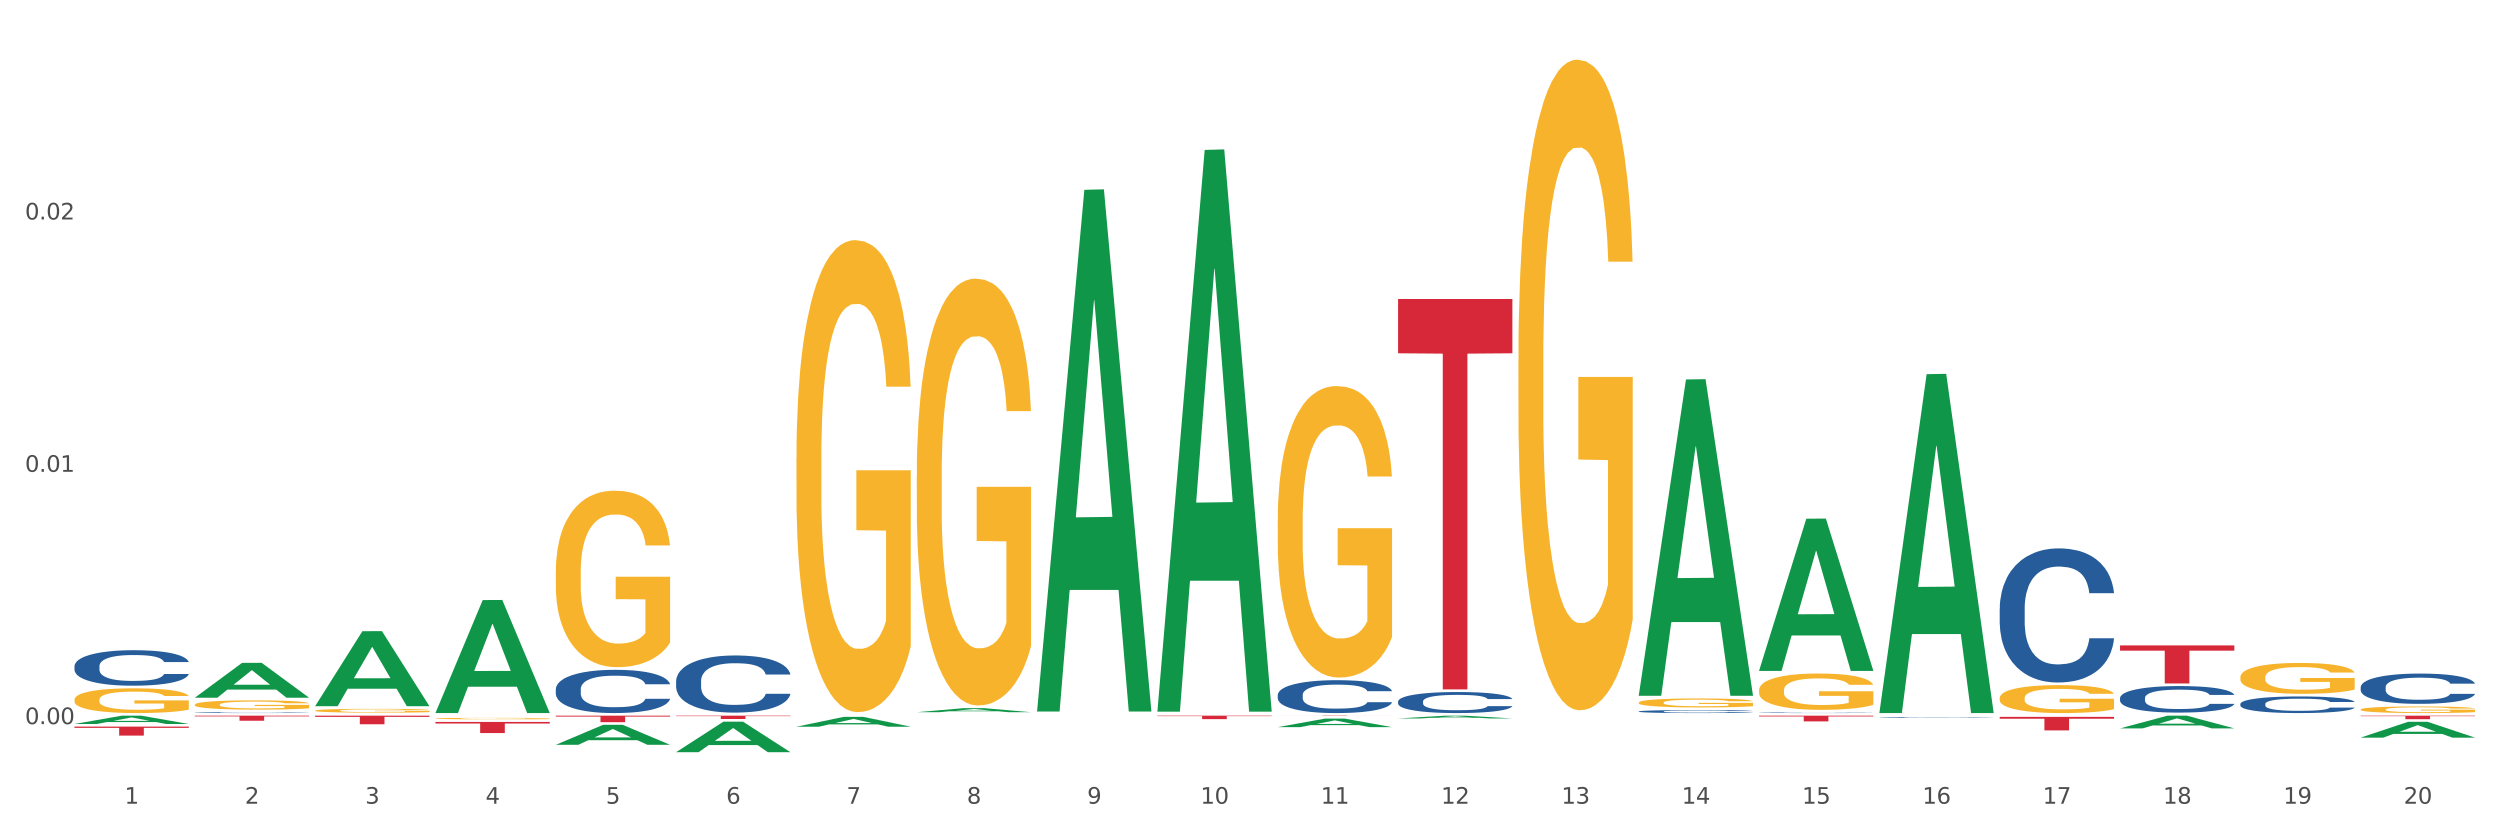 <?xml version="1.0" encoding="utf-8" standalone="no"?>
<!DOCTYPE svg PUBLIC "-//W3C//DTD SVG 1.1//EN"
  "http://www.w3.org/Graphics/SVG/1.1/DTD/svg11.dtd">
<svg xmlns:xlink="http://www.w3.org/1999/xlink" width="1080pt" height="360pt" viewBox="0 0 1080 360" xmlns="http://www.w3.org/2000/svg" version="1.1">
 <rect x="0" y="0" width="1080" height="360" fill="#333333" stroke="none"/>
 <defs>
  <style type="text/css">*{stroke-linejoin: round; stroke-linecap: butt}</style>
 </defs>
 <g id="figure_1">
  <g id="patch_1">
   <path d="M 0 360 
L 1080 360 
L 1080 0 
L 0 0 
z
" style="fill: #ffffff; stroke: #ffffff; stroke-linejoin: miter"/>
  </g>
  <g id="axes_1">
   <g id="matplotlib.axis_1">
    <g id="xtick_1">
     <g id="text_1">
      <!-- 1 -->
      <g style="fill: #4d4d4d" transform="translate(53.812 347.204) scale(0.096 -0.096)">
       <defs>
        <path id="DejaVuSans-31" d="M 794 531 
L 1825 531 
L 1825 4091 
L 703 3866 
L 703 4441 
L 1819 4666 
L 2450 4666 
L 2450 531 
L 3481 531 
L 3481 0 
L 794 0 
L 794 531 
z
" transform="scale(0.016)"/>
       </defs>
       <use xlink:href="#DejaVuSans-31"/>
      </g>
     </g>
    </g>
    <g id="xtick_2">
     <g id="text_2">
      <!-- 2 -->
      <g style="fill: #4d4d4d" transform="translate(105.793 347.204) scale(0.096 -0.096)">
       <defs>
        <path id="DejaVuSans-32" d="M 1228 531 
L 3431 531 
L 3431 0 
L 469 0 
L 469 531 
Q 828 903 1448 1529 
Q 2069 2156 2228 2338 
Q 2531 2678 2651 2914 
Q 2772 3150 2772 3378 
Q 2772 3750 2511 3984 
Q 2250 4219 1831 4219 
Q 1534 4219 1204 4116 
Q 875 4013 500 3803 
L 500 4441 
Q 881 4594 1212 4672 
Q 1544 4750 1819 4750 
Q 2544 4750 2975 4387 
Q 3406 4025 3406 3419 
Q 3406 3131 3298 2873 
Q 3191 2616 2906 2266 
Q 2828 2175 2409 1742 
Q 1991 1309 1228 531 
z
" transform="scale(0.016)"/>
       </defs>
       <use xlink:href="#DejaVuSans-32"/>
      </g>
     </g>
    </g>
    <g id="xtick_3">
     <g id="text_3">
      <!-- 3 -->
      <g style="fill: #4d4d4d" transform="translate(157.774 347.204) scale(0.096 -0.096)">
       <defs>
        <path id="DejaVuSans-33" d="M 2597 2516 
Q 3050 2419 3304 2112 
Q 3559 1806 3559 1356 
Q 3559 666 3084 287 
Q 2609 -91 1734 -91 
Q 1441 -91 1130 -33 
Q 819 25 488 141 
L 488 750 
Q 750 597 1062 519 
Q 1375 441 1716 441 
Q 2309 441 2620 675 
Q 2931 909 2931 1356 
Q 2931 1769 2642 2001 
Q 2353 2234 1838 2234 
L 1294 2234 
L 1294 2753 
L 1863 2753 
Q 2328 2753 2575 2939 
Q 2822 3125 2822 3475 
Q 2822 3834 2567 4026 
Q 2313 4219 1838 4219 
Q 1578 4219 1281 4162 
Q 984 4106 628 3988 
L 628 4550 
Q 988 4650 1302 4700 
Q 1616 4750 1894 4750 
Q 2613 4750 3031 4423 
Q 3450 4097 3450 3541 
Q 3450 3153 3228 2886 
Q 3006 2619 2597 2516 
z
" transform="scale(0.016)"/>
       </defs>
       <use xlink:href="#DejaVuSans-33"/>
      </g>
     </g>
    </g>
    <g id="xtick_4">
     <g id="text_4">
      <!-- 4 -->
      <g style="fill: #4d4d4d" transform="translate(209.756 347.204) scale(0.096 -0.096)">
       <defs>
        <path id="DejaVuSans-34" d="M 2419 4116 
L 825 1625 
L 2419 1625 
L 2419 4116 
z
M 2253 4666 
L 3047 4666 
L 3047 1625 
L 3713 1625 
L 3713 1100 
L 3047 1100 
L 3047 0 
L 2419 0 
L 2419 1100 
L 313 1100 
L 313 1709 
L 2253 4666 
z
" transform="scale(0.016)"/>
       </defs>
       <use xlink:href="#DejaVuSans-34"/>
      </g>
     </g>
    </g>
    <g id="xtick_5">
     <g id="text_5">
      <!-- 5 -->
      <g style="fill: #4d4d4d" transform="translate(261.737 347.204) scale(0.096 -0.096)">
       <defs>
        <path id="DejaVuSans-35" d="M 691 4666 
L 3169 4666 
L 3169 4134 
L 1269 4134 
L 1269 2991 
Q 1406 3038 1543 3061 
Q 1681 3084 1819 3084 
Q 2600 3084 3056 2656 
Q 3513 2228 3513 1497 
Q 3513 744 3044 326 
Q 2575 -91 1722 -91 
Q 1428 -91 1123 -41 
Q 819 9 494 109 
L 494 744 
Q 775 591 1075 516 
Q 1375 441 1709 441 
Q 2250 441 2565 725 
Q 2881 1009 2881 1497 
Q 2881 1984 2565 2268 
Q 2250 2553 1709 2553 
Q 1456 2553 1204 2497 
Q 953 2441 691 2322 
L 691 4666 
z
" transform="scale(0.016)"/>
       </defs>
       <use xlink:href="#DejaVuSans-35"/>
      </g>
     </g>
    </g>
    <g id="xtick_6">
     <g id="text_6">
      <!-- 6 -->
      <g style="fill: #4d4d4d" transform="translate(313.718 347.204) scale(0.096 -0.096)">
       <defs>
        <path id="DejaVuSans-36" d="M 2113 2584 
Q 1688 2584 1439 2293 
Q 1191 2003 1191 1497 
Q 1191 994 1439 701 
Q 1688 409 2113 409 
Q 2538 409 2786 701 
Q 3034 994 3034 1497 
Q 3034 2003 2786 2293 
Q 2538 2584 2113 2584 
z
M 3366 4563 
L 3366 3988 
Q 3128 4100 2886 4159 
Q 2644 4219 2406 4219 
Q 1781 4219 1451 3797 
Q 1122 3375 1075 2522 
Q 1259 2794 1537 2939 
Q 1816 3084 2150 3084 
Q 2853 3084 3261 2657 
Q 3669 2231 3669 1497 
Q 3669 778 3244 343 
Q 2819 -91 2113 -91 
Q 1303 -91 875 529 
Q 447 1150 447 2328 
Q 447 3434 972 4092 
Q 1497 4750 2381 4750 
Q 2619 4750 2861 4703 
Q 3103 4656 3366 4563 
z
" transform="scale(0.016)"/>
       </defs>
       <use xlink:href="#DejaVuSans-36"/>
      </g>
     </g>
    </g>
    <g id="xtick_7">
     <g id="text_7">
      <!-- 7 -->
      <g style="fill: #4d4d4d" transform="translate(365.699 347.204) scale(0.096 -0.096)">
       <defs>
        <path id="DejaVuSans-37" d="M 525 4666 
L 3525 4666 
L 3525 4397 
L 1831 0 
L 1172 0 
L 2766 4134 
L 525 4134 
L 525 4666 
z
" transform="scale(0.016)"/>
       </defs>
       <use xlink:href="#DejaVuSans-37"/>
      </g>
     </g>
    </g>
    <g id="xtick_8">
     <g id="text_8">
      <!-- 8 -->
      <g style="fill: #4d4d4d" transform="translate(417.68 347.204) scale(0.096 -0.096)">
       <defs>
        <path id="DejaVuSans-38" d="M 2034 2216 
Q 1584 2216 1326 1975 
Q 1069 1734 1069 1313 
Q 1069 891 1326 650 
Q 1584 409 2034 409 
Q 2484 409 2743 651 
Q 3003 894 3003 1313 
Q 3003 1734 2745 1975 
Q 2488 2216 2034 2216 
z
M 1403 2484 
Q 997 2584 770 2862 
Q 544 3141 544 3541 
Q 544 4100 942 4425 
Q 1341 4750 2034 4750 
Q 2731 4750 3128 4425 
Q 3525 4100 3525 3541 
Q 3525 3141 3298 2862 
Q 3072 2584 2669 2484 
Q 3125 2378 3379 2068 
Q 3634 1759 3634 1313 
Q 3634 634 3220 271 
Q 2806 -91 2034 -91 
Q 1263 -91 848 271 
Q 434 634 434 1313 
Q 434 1759 690 2068 
Q 947 2378 1403 2484 
z
M 1172 3481 
Q 1172 3119 1398 2916 
Q 1625 2713 2034 2713 
Q 2441 2713 2670 2916 
Q 2900 3119 2900 3481 
Q 2900 3844 2670 4047 
Q 2441 4250 2034 4250 
Q 1625 4250 1398 4047 
Q 1172 3844 1172 3481 
z
" transform="scale(0.016)"/>
       </defs>
       <use xlink:href="#DejaVuSans-38"/>
      </g>
     </g>
    </g>
    <g id="xtick_9">
     <g id="text_9">
      <!-- 9 -->
      <g style="fill: #4d4d4d" transform="translate(469.662 347.204) scale(0.096 -0.096)">
       <defs>
        <path id="DejaVuSans-39" d="M 703 97 
L 703 672 
Q 941 559 1184 500 
Q 1428 441 1663 441 
Q 2288 441 2617 861 
Q 2947 1281 2994 2138 
Q 2813 1869 2534 1725 
Q 2256 1581 1919 1581 
Q 1219 1581 811 2004 
Q 403 2428 403 3163 
Q 403 3881 828 4315 
Q 1253 4750 1959 4750 
Q 2769 4750 3195 4129 
Q 3622 3509 3622 2328 
Q 3622 1225 3098 567 
Q 2575 -91 1691 -91 
Q 1453 -91 1209 -44 
Q 966 3 703 97 
z
M 1959 2075 
Q 2384 2075 2632 2365 
Q 2881 2656 2881 3163 
Q 2881 3666 2632 3958 
Q 2384 4250 1959 4250 
Q 1534 4250 1286 3958 
Q 1038 3666 1038 3163 
Q 1038 2656 1286 2365 
Q 1534 2075 1959 2075 
z
" transform="scale(0.016)"/>
       </defs>
       <use xlink:href="#DejaVuSans-39"/>
      </g>
     </g>
    </g>
    <g id="xtick_10">
     <g id="text_10">
      <!-- 10 -->
      <g style="fill: #4d4d4d" transform="translate(518.589 347.204) scale(0.096 -0.096)">
       <defs>
        <path id="DejaVuSans-30" d="M 2034 4250 
Q 1547 4250 1301 3770 
Q 1056 3291 1056 2328 
Q 1056 1369 1301 889 
Q 1547 409 2034 409 
Q 2525 409 2770 889 
Q 3016 1369 3016 2328 
Q 3016 3291 2770 3770 
Q 2525 4250 2034 4250 
z
M 2034 4750 
Q 2819 4750 3233 4129 
Q 3647 3509 3647 2328 
Q 3647 1150 3233 529 
Q 2819 -91 2034 -91 
Q 1250 -91 836 529 
Q 422 1150 422 2328 
Q 422 3509 836 4129 
Q 1250 4750 2034 4750 
z
" transform="scale(0.016)"/>
       </defs>
       <use xlink:href="#DejaVuSans-31"/>
       <use xlink:href="#DejaVuSans-30" transform="translate(63.623 0)"/>
      </g>
     </g>
    </g>
    <g id="xtick_11">
     <g id="text_11">
      <!-- 11 -->
      <g style="fill: #4d4d4d" transform="translate(570.57 347.204) scale(0.096 -0.096)">
       <use xlink:href="#DejaVuSans-31"/>
       <use xlink:href="#DejaVuSans-31" transform="translate(63.623 0)"/>
      </g>
     </g>
    </g>
    <g id="xtick_12">
     <g id="text_12">
      <!-- 12 -->
      <g style="fill: #4d4d4d" transform="translate(622.551 347.204) scale(0.096 -0.096)">
       <use xlink:href="#DejaVuSans-31"/>
       <use xlink:href="#DejaVuSans-32" transform="translate(63.623 0)"/>
      </g>
     </g>
    </g>
    <g id="xtick_13">
     <g id="text_13">
      <!-- 13 -->
      <g style="fill: #4d4d4d" transform="translate(674.533 347.204) scale(0.096 -0.096)">
       <use xlink:href="#DejaVuSans-31"/>
       <use xlink:href="#DejaVuSans-33" transform="translate(63.623 0)"/>
      </g>
     </g>
    </g>
    <g id="xtick_14">
     <g id="text_14">
      <!-- 14 -->
      <g style="fill: #4d4d4d" transform="translate(726.514 347.204) scale(0.096 -0.096)">
       <use xlink:href="#DejaVuSans-31"/>
       <use xlink:href="#DejaVuSans-34" transform="translate(63.623 0)"/>
      </g>
     </g>
    </g>
    <g id="xtick_15">
     <g id="text_15">
      <!-- 15 -->
      <g style="fill: #4d4d4d" transform="translate(778.495 347.204) scale(0.096 -0.096)">
       <use xlink:href="#DejaVuSans-31"/>
       <use xlink:href="#DejaVuSans-35" transform="translate(63.623 0)"/>
      </g>
     </g>
    </g>
    <g id="xtick_16">
     <g id="text_16">
      <!-- 16 -->
      <g style="fill: #4d4d4d" transform="translate(830.476 347.204) scale(0.096 -0.096)">
       <use xlink:href="#DejaVuSans-31"/>
       <use xlink:href="#DejaVuSans-36" transform="translate(63.623 0)"/>
      </g>
     </g>
    </g>
    <g id="xtick_17">
     <g id="text_17">
      <!-- 17 -->
      <g style="fill: #4d4d4d" transform="translate(882.457 347.204) scale(0.096 -0.096)">
       <use xlink:href="#DejaVuSans-31"/>
       <use xlink:href="#DejaVuSans-37" transform="translate(63.623 0)"/>
      </g>
     </g>
    </g>
    <g id="xtick_18">
     <g id="text_18">
      <!-- 18 -->
      <g style="fill: #4d4d4d" transform="translate(934.439 347.204) scale(0.096 -0.096)">
       <use xlink:href="#DejaVuSans-31"/>
       <use xlink:href="#DejaVuSans-38" transform="translate(63.623 0)"/>
      </g>
     </g>
    </g>
    <g id="xtick_19">
     <g id="text_19">
      <!-- 19 -->
      <g style="fill: #4d4d4d" transform="translate(986.42 347.204) scale(0.096 -0.096)">
       <use xlink:href="#DejaVuSans-31"/>
       <use xlink:href="#DejaVuSans-39" transform="translate(63.623 0)"/>
      </g>
     </g>
    </g>
    <g id="xtick_20">
     <g id="text_20">
      <!-- 20 -->
      <g style="fill: #4d4d4d" transform="translate(1038.401 347.204) scale(0.096 -0.096)">
       <use xlink:href="#DejaVuSans-32"/>
       <use xlink:href="#DejaVuSans-30" transform="translate(63.623 0)"/>
      </g>
     </g>
    </g>
    <g id="xtick_21"/>
    <g id="xtick_22"/>
    <g id="xtick_23"/>
    <g id="xtick_24"/>
    <g id="xtick_25"/>
    <g id="xtick_26"/>
    <g id="xtick_27"/>
    <g id="xtick_28"/>
    <g id="xtick_29"/>
    <g id="xtick_30"/>
    <g id="xtick_31"/>
    <g id="xtick_32"/>
    <g id="xtick_33"/>
    <g id="xtick_34"/>
    <g id="xtick_35"/>
    <g id="xtick_36"/>
    <g id="xtick_37"/>
    <g id="xtick_38"/>
    <g id="xtick_39"/>
   </g>
   <g id="matplotlib.axis_2">
    <g id="ytick_1">
     <g id="text_21">
      <!-- 0.00 -->
      <g style="fill: #4d4d4d" transform="translate(10.8 312.823) scale(0.096 -0.096)">
       <defs>
        <path id="DejaVuSans-2e" d="M 684 794 
L 1344 794 
L 1344 0 
L 684 0 
L 684 794 
z
" transform="scale(0.016)"/>
       </defs>
       <use xlink:href="#DejaVuSans-30"/>
       <use xlink:href="#DejaVuSans-2e" transform="translate(63.623 0)"/>
       <use xlink:href="#DejaVuSans-30" transform="translate(95.41 0)"/>
       <use xlink:href="#DejaVuSans-30" transform="translate(159.033 0)"/>
      </g>
     </g>
    </g>
    <g id="ytick_2">
     <g id="text_22">
      <!-- 0.01 -->
      <g style="fill: #4d4d4d" transform="translate(10.8 203.822) scale(0.096 -0.096)">
       <use xlink:href="#DejaVuSans-30"/>
       <use xlink:href="#DejaVuSans-2e" transform="translate(63.623 0)"/>
       <use xlink:href="#DejaVuSans-30" transform="translate(95.41 0)"/>
       <use xlink:href="#DejaVuSans-31" transform="translate(159.033 0)"/>
      </g>
     </g>
    </g>
    <g id="ytick_3">
     <g id="text_23">
      <!-- 0.02 -->
      <g style="fill: #4d4d4d" transform="translate(10.8 94.822) scale(0.096 -0.096)">
       <use xlink:href="#DejaVuSans-30"/>
       <use xlink:href="#DejaVuSans-2e" transform="translate(63.623 0)"/>
       <use xlink:href="#DejaVuSans-30" transform="translate(95.41 0)"/>
       <use xlink:href="#DejaVuSans-32" transform="translate(159.033 0)"/>
      </g>
     </g>
    </g>
    <g id="ytick_4"/>
    <g id="ytick_5"/>
    <g id="ytick_6"/>
   </g>
   <g id="PolyCollection_1">
    <path d="M 811.893 309.954 
L 811.951 309.953 
L 811.951 309.945 
L 812.127 309.933 
L 812.769 309.912 
L 813.586 309.896 
L 814.987 309.878 
L 815.746 309.87 
L 816.738 309.861 
L 818.781 309.847 
L 821.116 309.835 
L 822.75 309.828 
L 823.976 309.824 
L 826.719 309.817 
L 828.295 309.813 
L 829.93 309.811 
L 831.331 309.809 
L 833.666 309.807 
L 835.533 309.806 
L 837.693 309.806 
L 839.503 309.806 
L 841.896 309.807 
L 845.398 309.811 
L 846.741 309.813 
L 848.55 309.816 
L 850.418 309.821 
L 851.936 309.826 
L 853.687 309.833 
L 855.496 309.842 
L 857.248 309.853 
L 858.473 309.864 
L 859.466 309.875 
L 860.341 309.889 
L 860.983 309.903 
L 861.275 309.916 
L 850.593 309.916 
L 850.301 309.905 
L 849.718 309.893 
L 849.134 309.884 
L 848.492 309.878 
L 847.5 309.87 
L 846.624 309.865 
L 845.165 309.86 
L 843.822 309.856 
L 842.713 309.854 
L 841.371 309.852 
L 838.51 309.85 
L 836.467 309.85 
L 835.183 309.851 
L 833.607 309.853 
L 832.265 309.855 
L 830.689 309.858 
L 829.463 309.862 
L 828.237 309.867 
L 827.537 309.871 
L 826.486 309.878 
L 825.785 309.883 
L 824.851 309.892 
L 824.326 309.899 
L 823.392 309.916 
L 822.984 309.929 
L 822.808 309.937 
L 822.692 309.947 
L 822.692 309.994 
L 823.042 310.015 
L 823.334 310.024 
L 823.801 310.034 
L 824.676 310.047 
L 825.961 310.06 
L 827.303 310.07 
L 828.412 310.075 
L 829.463 310.08 
L 830.513 310.083 
L 831.798 310.086 
L 832.848 310.088 
L 834.424 310.09 
L 836.292 310.09 
L 837.752 310.09 
L 840.728 310.089 
L 842.071 310.087 
L 843.355 310.085 
L 844.756 310.082 
L 845.865 310.078 
L 846.507 310.076 
L 847.558 310.07 
L 848.375 310.064 
L 849.076 310.057 
L 849.543 310.051 
L 850.068 310.042 
L 850.476 310.032 
L 850.593 310.026 
L 861.275 310.026 
L 861.042 310.037 
L 860.633 310.048 
L 859.816 310.062 
L 859.174 310.07 
L 858.182 310.08 
L 857.131 310.088 
L 855.672 310.098 
L 854.329 310.105 
L 852.928 310.111 
L 851.41 310.116 
L 848.667 310.124 
L 847.675 310.126 
L 845.573 310.129 
L 843.939 310.131 
L 841.546 310.134 
L 839.094 310.135 
L 836.526 310.135 
L 834.249 310.134 
L 831.739 310.133 
L 830.163 310.131 
L 828.412 310.128 
L 826.369 310.124 
L 824.443 310.119 
L 822.633 310.113 
L 820.941 310.106 
L 819.365 310.098 
L 817.322 310.085 
L 815.804 310.072 
L 814.695 310.061 
L 813.936 310.051 
L 813.177 310.038 
L 812.769 310.029 
L 812.127 310.008 
L 811.893 309.989 
L 811.893 309.954 
z
" clip-path="url(#pe48db728a2)" style="fill: #255c99"/>
    <path d="M 863.874 262.935 
L 863.933 262.882 
L 863.933 261.401 
L 864.108 259.39 
L 864.75 255.686 
L 865.567 252.881 
L 866.968 249.601 
L 867.727 248.225 
L 868.719 246.69 
L 870.762 244.203 
L 873.097 242.087 
L 874.731 240.922 
L 875.957 240.182 
L 878.701 238.859 
L 880.277 238.277 
L 881.911 237.8 
L 883.312 237.483 
L 885.647 237.113 
L 887.515 236.954 
L 889.674 236.901 
L 891.484 236.954 
L 893.877 237.165 
L 897.379 237.8 
L 898.722 238.171 
L 900.531 238.806 
L 902.399 239.652 
L 903.917 240.499 
L 905.668 241.716 
L 907.478 243.304 
L 909.229 245.314 
L 910.455 247.166 
L 911.447 249.124 
L 912.322 251.506 
L 912.965 254.098 
L 913.256 256.268 
L 902.574 256.268 
L 902.283 254.31 
L 901.699 252.193 
L 901.115 250.765 
L 900.473 249.601 
L 899.481 248.278 
L 898.605 247.431 
L 897.146 246.426 
L 895.803 245.791 
L 894.694 245.42 
L 893.352 245.103 
L 890.492 244.785 
L 888.449 244.785 
L 887.164 244.891 
L 885.588 245.156 
L 884.246 245.526 
L 882.67 246.161 
L 881.444 246.849 
L 880.218 247.749 
L 879.518 248.384 
L 878.467 249.548 
L 877.767 250.5 
L 876.833 252.141 
L 876.307 253.305 
L 875.373 256.321 
L 874.965 258.543 
L 874.79 260.078 
L 874.673 261.771 
L 874.673 270.026 
L 875.023 273.73 
L 875.315 275.318 
L 875.782 277.117 
L 876.658 279.445 
L 877.942 281.72 
L 879.284 283.361 
L 880.393 284.366 
L 881.444 285.107 
L 882.495 285.689 
L 883.779 286.218 
L 884.83 286.536 
L 886.406 286.853 
L 888.273 287.012 
L 889.733 287.012 
L 892.71 286.747 
L 894.052 286.483 
L 895.336 286.112 
L 896.737 285.53 
L 897.846 284.895 
L 898.488 284.419 
L 899.539 283.414 
L 900.356 282.355 
L 901.057 281.138 
L 901.524 280.08 
L 902.049 278.492 
L 902.458 276.693 
L 902.574 275.741 
L 913.256 275.741 
L 913.023 277.646 
L 912.614 279.498 
L 911.797 281.985 
L 911.155 283.414 
L 910.163 285.16 
L 909.112 286.641 
L 907.653 288.282 
L 906.31 289.499 
L 904.909 290.557 
L 903.392 291.51 
L 900.648 292.833 
L 899.656 293.203 
L 897.555 293.838 
L 895.92 294.208 
L 893.527 294.579 
L 891.075 294.79 
L 888.507 294.843 
L 886.23 294.738 
L 883.72 294.42 
L 882.144 294.103 
L 880.393 293.626 
L 878.35 292.885 
L 876.424 291.986 
L 874.615 290.928 
L 872.922 289.711 
L 871.346 288.335 
L 869.303 286.059 
L 867.785 283.837 
L 866.676 281.773 
L 865.917 280.027 
L 865.158 277.805 
L 864.75 276.27 
L 864.108 272.566 
L 863.874 269.126 
L 863.874 262.935 
z
" clip-path="url(#pe48db728a2)" style="fill: #255c99"/>
    <path d="M 967.837 304.088 
L 967.895 304.082 
L 967.895 303.898 
L 968.07 303.649 
L 968.712 303.19 
L 969.529 302.843 
L 970.93 302.436 
L 971.689 302.266 
L 972.681 302.076 
L 974.724 301.768 
L 977.059 301.505 
L 978.694 301.361 
L 979.92 301.269 
L 982.663 301.105 
L 984.239 301.033 
L 985.873 300.974 
L 987.274 300.935 
L 989.609 300.889 
L 991.477 300.869 
L 993.637 300.863 
L 995.446 300.869 
L 997.84 300.896 
L 1001.342 300.974 
L 1002.684 301.02 
L 1004.494 301.099 
L 1006.362 301.204 
L 1007.879 301.309 
L 1009.631 301.459 
L 1011.44 301.656 
L 1013.191 301.905 
L 1014.417 302.135 
L 1015.409 302.377 
L 1016.285 302.672 
L 1016.927 302.994 
L 1017.219 303.262 
L 1006.537 303.262 
L 1006.245 303.02 
L 1005.661 302.758 
L 1005.078 302.581 
L 1004.435 302.436 
L 1003.443 302.272 
L 1002.568 302.168 
L 1001.108 302.043 
L 999.766 301.964 
L 998.657 301.918 
L 997.314 301.879 
L 994.454 301.84 
L 992.411 301.84 
L 991.127 301.853 
L 989.551 301.886 
L 988.208 301.932 
L 986.632 302.01 
L 985.406 302.095 
L 984.181 302.207 
L 983.48 302.286 
L 982.429 302.43 
L 981.729 302.548 
L 980.795 302.751 
L 980.27 302.895 
L 979.336 303.269 
L 978.927 303.544 
L 978.752 303.734 
L 978.635 303.944 
L 978.635 304.967 
L 978.986 305.426 
L 979.277 305.622 
L 979.744 305.845 
L 980.62 306.134 
L 981.904 306.416 
L 983.247 306.619 
L 984.356 306.744 
L 985.406 306.835 
L 986.457 306.907 
L 987.741 306.973 
L 988.792 307.012 
L 990.368 307.052 
L 992.236 307.071 
L 993.695 307.071 
L 996.672 307.039 
L 998.015 307.006 
L 999.299 306.96 
L 1000.7 306.888 
L 1001.809 306.809 
L 1002.451 306.75 
L 1003.502 306.626 
L 1004.319 306.494 
L 1005.019 306.344 
L 1005.486 306.213 
L 1006.012 306.016 
L 1006.42 305.793 
L 1006.537 305.675 
L 1017.219 305.675 
L 1016.985 305.911 
L 1016.577 306.14 
L 1015.76 306.449 
L 1015.117 306.626 
L 1014.125 306.842 
L 1013.074 307.025 
L 1011.615 307.229 
L 1010.273 307.379 
L 1008.872 307.511 
L 1007.354 307.629 
L 1004.611 307.792 
L 1003.618 307.838 
L 1001.517 307.917 
L 999.883 307.963 
L 997.489 308.009 
L 995.038 308.035 
L 992.469 308.042 
L 990.193 308.029 
L 987.683 307.989 
L 986.107 307.95 
L 984.356 307.891 
L 982.313 307.799 
L 980.386 307.688 
L 978.577 307.556 
L 976.884 307.406 
L 975.308 307.235 
L 973.265 306.953 
L 971.748 306.678 
L 970.638 306.422 
L 969.88 306.206 
L 969.121 305.931 
L 968.712 305.74 
L 968.07 305.282 
L 967.837 304.855 
L 967.837 304.088 
z
" clip-path="url(#pe48db728a2)" style="fill: #255c99"/>
    <path d="M 915.855 301.532 
L 915.914 301.521 
L 915.914 301.228 
L 916.089 300.83 
L 916.731 300.098 
L 917.548 299.543 
L 918.949 298.894 
L 919.708 298.622 
L 920.7 298.319 
L 922.743 297.827 
L 925.078 297.408 
L 926.713 297.178 
L 927.938 297.031 
L 930.682 296.77 
L 932.258 296.655 
L 933.892 296.56 
L 935.293 296.498 
L 937.628 296.424 
L 939.496 296.393 
L 941.656 296.383 
L 943.465 296.393 
L 945.858 296.435 
L 949.361 296.56 
L 950.703 296.634 
L 952.513 296.759 
L 954.381 296.927 
L 955.898 297.094 
L 957.649 297.335 
L 959.459 297.649 
L 961.21 298.047 
L 962.436 298.413 
L 963.428 298.8 
L 964.304 299.271 
L 964.946 299.784 
L 965.238 300.213 
L 954.556 300.213 
L 954.264 299.826 
L 953.68 299.407 
L 953.096 299.125 
L 952.454 298.894 
L 951.462 298.633 
L 950.586 298.465 
L 949.127 298.266 
L 947.785 298.141 
L 946.676 298.068 
L 945.333 298.005 
L 942.473 297.942 
L 940.43 297.942 
L 939.146 297.963 
L 937.57 298.015 
L 936.227 298.088 
L 934.651 298.214 
L 933.425 298.35 
L 932.199 298.528 
L 931.499 298.654 
L 930.448 298.884 
L 929.748 299.072 
L 928.814 299.397 
L 928.289 299.627 
L 927.355 300.223 
L 926.946 300.663 
L 926.771 300.967 
L 926.654 301.301 
L 926.654 302.934 
L 927.004 303.667 
L 927.296 303.981 
L 927.763 304.337 
L 928.639 304.797 
L 929.923 305.247 
L 931.265 305.571 
L 932.375 305.77 
L 933.425 305.917 
L 934.476 306.032 
L 935.76 306.137 
L 936.811 306.199 
L 938.387 306.262 
L 940.255 306.294 
L 941.714 306.294 
L 944.691 306.241 
L 946.033 306.189 
L 947.318 306.116 
L 948.719 306.001 
L 949.828 305.875 
L 950.47 305.781 
L 951.52 305.582 
L 952.338 305.373 
L 953.038 305.132 
L 953.505 304.923 
L 954.03 304.609 
L 954.439 304.253 
L 954.556 304.064 
L 965.238 304.064 
L 965.004 304.441 
L 964.596 304.807 
L 963.778 305.299 
L 963.136 305.582 
L 962.144 305.927 
L 961.093 306.22 
L 959.634 306.545 
L 958.291 306.786 
L 956.89 306.995 
L 955.373 307.183 
L 952.629 307.445 
L 951.637 307.518 
L 949.536 307.644 
L 947.901 307.717 
L 945.508 307.79 
L 943.056 307.832 
L 940.488 307.843 
L 938.212 307.822 
L 935.702 307.759 
L 934.126 307.696 
L 932.375 307.602 
L 930.332 307.455 
L 928.405 307.277 
L 926.596 307.068 
L 924.903 306.827 
L 923.327 306.555 
L 921.284 306.105 
L 919.766 305.666 
L 918.657 305.258 
L 917.898 304.912 
L 917.14 304.473 
L 916.731 304.169 
L 916.089 303.436 
L 915.855 302.756 
L 915.855 301.532 
z
" clip-path="url(#pe48db728a2)" style="fill: #255c99"/>
    <path d="M 1019.818 318.649 
L 1019.869 318.643 
L 1040.233 311.831 
L 1048.684 311.825 
L 1069.2 318.662 
L 1059.425 318.662 
L 1054.996 317.07 
L 1033.971 317.07 
L 1033.818 317.095 
L 1029.542 318.662 
L 1019.818 318.662 
L 1019.818 318.649 
L 1036.618 316.12 
L 1052.349 316.113 
L 1044.56 313.282 
L 1044.458 313.269 
L 1044.356 313.288 
L 1036.567 316.113 
L 1036.618 316.12 
L 1019.818 318.649 
z
" clip-path="url(#pe48db728a2)" style="fill: #109648"/>
    <path d="M 915.855 314.664 
L 915.906 314.658 
L 936.27 309.18 
L 944.721 309.175 
L 965.238 314.674 
L 955.463 314.674 
L 951.034 313.394 
L 930.008 313.394 
L 929.856 313.414 
L 925.579 314.674 
L 915.855 314.674 
L 915.855 314.664 
L 932.656 312.629 
L 948.387 312.624 
L 940.597 310.347 
L 940.496 310.337 
L 940.394 310.352 
L 932.605 312.624 
L 932.656 312.629 
L 915.855 314.664 
z
" clip-path="url(#pe48db728a2)" style="fill: #109648"/>
    <path d="M 811.893 307.766 
L 811.944 307.629 
L 832.308 161.636 
L 840.759 161.498 
L 861.275 308.042 
L 851.501 308.042 
L 847.071 273.917 
L 826.046 273.917 
L 825.893 274.467 
L 821.617 308.042 
L 811.893 308.042 
L 811.893 307.766 
L 828.693 253.552 
L 844.424 253.415 
L 836.635 192.733 
L 836.533 192.458 
L 836.431 192.871 
L 828.642 253.415 
L 828.693 253.552 
L 811.893 307.766 
z
" clip-path="url(#pe48db728a2)" style="fill: #109648"/>
    <path d="M 759.912 289.712 
L 759.963 289.65 
L 780.327 224.081 
L 788.777 224.019 
L 809.294 289.835 
L 799.519 289.835 
L 795.09 274.509 
L 774.065 274.509 
L 773.912 274.756 
L 769.636 289.835 
L 759.912 289.835 
L 759.912 289.712 
L 776.712 265.363 
L 792.443 265.301 
L 784.654 238.047 
L 784.552 237.924 
L 784.45 238.109 
L 776.661 265.301 
L 776.712 265.363 
L 759.912 289.712 
z
" clip-path="url(#pe48db728a2)" style="fill: #109648"/>
    <path d="M 500.006 306.992 
L 500.057 306.764 
L 520.421 64.767 
L 528.871 64.539 
L 549.388 307.448 
L 539.613 307.448 
L 535.184 250.884 
L 514.159 250.884 
L 514.006 251.796 
L 509.73 307.448 
L 500.006 307.448 
L 500.006 306.992 
L 516.806 217.127 
L 532.537 216.899 
L 524.748 116.314 
L 524.646 115.858 
L 524.544 116.542 
L 516.755 216.899 
L 516.806 217.127 
L 500.006 306.992 
z
" clip-path="url(#pe48db728a2)" style="fill: #109648"/>
    <path d="M 551.987 314.118 
L 552.038 314.114 
L 572.402 310.433 
L 580.853 310.43 
L 601.369 314.125 
L 591.595 314.125 
L 587.165 313.264 
L 566.14 313.264 
L 565.987 313.278 
L 561.711 314.125 
L 551.987 314.125 
L 551.987 314.118 
L 568.787 312.751 
L 584.518 312.747 
L 576.729 311.217 
L 576.627 311.21 
L 576.525 311.221 
L 568.736 312.747 
L 568.787 312.751 
L 551.987 314.118 
z
" clip-path="url(#pe48db728a2)" style="fill: #109648"/>
    <path d="M 603.968 310.365 
L 604.019 310.364 
L 624.383 309.176 
L 632.834 309.175 
L 653.35 310.367 
L 643.576 310.367 
L 639.147 310.089 
L 618.121 310.089 
L 617.968 310.094 
L 613.692 310.367 
L 603.968 310.367 
L 603.968 310.365 
L 620.768 309.924 
L 636.499 309.923 
L 628.71 309.429 
L 628.608 309.427 
L 628.507 309.43 
L 620.717 309.923 
L 620.768 309.924 
L 603.968 310.365 
z
" clip-path="url(#pe48db728a2)" style="fill: #109648"/>
    <path d="M 707.931 300.342 
L 707.982 300.214 
L 728.345 163.927 
L 736.796 163.798 
L 757.313 300.599 
L 747.538 300.599 
L 743.109 268.743 
L 722.083 268.743 
L 721.931 269.257 
L 717.654 300.599 
L 707.931 300.599 
L 707.931 300.342 
L 724.731 249.732 
L 740.462 249.604 
L 732.673 192.957 
L 732.571 192.7 
L 732.469 193.085 
L 724.68 249.604 
L 724.731 249.732 
L 707.931 300.342 
z
" clip-path="url(#pe48db728a2)" style="fill: #109648"/>
    <path d="M 292.081 324.925 
L 292.132 324.912 
L 312.496 311.764 
L 320.947 311.751 
L 341.463 324.95 
L 331.689 324.95 
L 327.259 321.876 
L 306.234 321.876 
L 306.081 321.926 
L 301.805 324.95 
L 292.081 324.95 
L 292.081 324.925 
L 308.881 320.042 
L 324.612 320.03 
L 316.823 314.564 
L 316.721 314.539 
L 316.619 314.577 
L 308.83 320.03 
L 308.881 320.042 
L 292.081 324.925 
z
" clip-path="url(#pe48db728a2)" style="fill: #109648"/>
    <path d="M 344.062 313.93 
L 344.113 313.926 
L 364.477 309.694 
L 372.928 309.69 
L 393.444 313.938 
L 383.67 313.938 
L 379.241 312.949 
L 358.215 312.949 
L 358.062 312.965 
L 353.786 313.938 
L 344.062 313.938 
L 344.062 313.93 
L 360.862 312.359 
L 376.593 312.355 
L 368.804 310.596 
L 368.702 310.588 
L 368.601 310.6 
L 360.811 312.355 
L 360.862 312.359 
L 344.062 313.93 
z
" clip-path="url(#pe48db728a2)" style="fill: #109648"/>
    <path d="M 759.912 307.901 
L 759.97 307.9 
L 759.97 307.894 
L 760.145 307.885 
L 760.787 307.869 
L 761.605 307.856 
L 763.006 307.842 
L 763.764 307.836 
L 764.757 307.829 
L 766.8 307.818 
L 769.135 307.809 
L 770.769 307.804 
L 771.995 307.8 
L 774.738 307.794 
L 776.314 307.792 
L 777.949 307.79 
L 779.349 307.788 
L 781.684 307.787 
L 783.552 307.786 
L 785.712 307.786 
L 787.521 307.786 
L 789.915 307.787 
L 793.417 307.79 
L 794.76 307.791 
L 796.569 307.794 
L 798.437 307.798 
L 799.955 307.802 
L 801.706 307.807 
L 803.515 307.814 
L 805.266 307.823 
L 806.492 307.831 
L 807.484 307.84 
L 808.36 307.85 
L 809.002 307.862 
L 809.294 307.871 
L 798.612 307.871 
L 798.32 307.863 
L 797.736 307.853 
L 797.153 307.847 
L 796.511 307.842 
L 795.518 307.836 
L 794.643 307.832 
L 793.183 307.828 
L 791.841 307.825 
L 790.732 307.823 
L 789.389 307.822 
L 786.529 307.821 
L 784.486 307.821 
L 783.202 307.821 
L 781.626 307.822 
L 780.283 307.824 
L 778.707 307.827 
L 777.482 307.83 
L 776.256 307.834 
L 775.555 307.836 
L 774.505 307.842 
L 773.804 307.846 
L 772.87 307.853 
L 772.345 307.858 
L 771.411 307.872 
L 771.002 307.881 
L 770.827 307.888 
L 770.711 307.896 
L 770.711 307.932 
L 771.061 307.948 
L 771.353 307.955 
L 771.82 307.963 
L 772.695 307.974 
L 773.979 307.984 
L 775.322 307.991 
L 776.431 307.995 
L 777.482 307.999 
L 778.532 308.001 
L 779.816 308.004 
L 780.867 308.005 
L 782.443 308.006 
L 784.311 308.007 
L 785.77 308.007 
L 788.747 308.006 
L 790.09 308.005 
L 791.374 308.003 
L 792.775 308 
L 793.884 307.998 
L 794.526 307.996 
L 795.577 307.991 
L 796.394 307.986 
L 797.094 307.981 
L 797.561 307.976 
L 798.087 307.969 
L 798.495 307.961 
L 798.612 307.957 
L 809.294 307.957 
L 809.061 307.966 
L 808.652 307.974 
L 807.835 307.985 
L 807.193 307.991 
L 806.2 307.999 
L 805.15 308.005 
L 803.69 308.013 
L 802.348 308.018 
L 800.947 308.023 
L 799.429 308.027 
L 796.686 308.033 
L 795.693 308.034 
L 793.592 308.037 
L 791.958 308.039 
L 789.564 308.04 
L 787.113 308.041 
L 784.545 308.042 
L 782.268 308.041 
L 779.758 308.04 
L 778.182 308.038 
L 776.431 308.036 
L 774.388 308.033 
L 772.462 308.029 
L 770.652 308.024 
L 768.959 308.019 
L 767.383 308.013 
L 765.34 308.003 
L 763.823 307.993 
L 762.714 307.984 
L 761.955 307.976 
L 761.196 307.966 
L 760.787 307.96 
L 760.145 307.943 
L 759.912 307.928 
L 759.912 307.901 
z
" clip-path="url(#pe48db728a2)" style="fill: #255c99"/>
    <path d="M 707.931 307.331 
L 707.989 307.329 
L 707.989 307.296 
L 708.164 307.252 
L 708.806 307.169 
L 709.623 307.107 
L 711.024 307.033 
L 711.783 307.003 
L 712.775 306.969 
L 714.818 306.913 
L 717.153 306.866 
L 718.788 306.84 
L 720.014 306.824 
L 722.757 306.794 
L 724.333 306.781 
L 725.967 306.771 
L 727.368 306.763 
L 729.703 306.755 
L 731.571 306.752 
L 733.731 306.75 
L 735.54 306.752 
L 737.934 306.756 
L 741.436 306.771 
L 742.778 306.779 
L 744.588 306.793 
L 746.456 306.812 
L 747.973 306.831 
L 749.725 306.858 
L 751.534 306.893 
L 753.285 306.938 
L 754.511 306.979 
L 755.503 307.023 
L 756.379 307.076 
L 757.021 307.134 
L 757.313 307.182 
L 746.631 307.182 
L 746.339 307.138 
L 745.755 307.091 
L 745.172 307.059 
L 744.529 307.033 
L 743.537 307.004 
L 742.662 306.985 
L 741.202 306.963 
L 739.86 306.949 
L 738.751 306.94 
L 737.408 306.933 
L 734.548 306.926 
L 732.505 306.926 
L 731.221 306.929 
L 729.645 306.934 
L 728.302 306.943 
L 726.726 306.957 
L 725.5 306.972 
L 724.275 306.992 
L 723.574 307.006 
L 722.523 307.032 
L 721.823 307.054 
L 720.889 307.09 
L 720.364 307.116 
L 719.43 307.183 
L 719.021 307.233 
L 718.846 307.267 
L 718.729 307.305 
L 718.729 307.489 
L 719.08 307.571 
L 719.371 307.607 
L 719.838 307.647 
L 720.714 307.698 
L 721.998 307.749 
L 723.341 307.786 
L 724.45 307.808 
L 725.5 307.825 
L 726.551 307.838 
L 727.835 307.849 
L 728.886 307.856 
L 730.462 307.864 
L 732.33 307.867 
L 733.789 307.867 
L 736.766 307.861 
L 738.109 307.855 
L 739.393 307.847 
L 740.794 307.834 
L 741.903 307.82 
L 742.545 307.809 
L 743.596 307.787 
L 744.413 307.763 
L 745.113 307.736 
L 745.58 307.713 
L 746.105 307.677 
L 746.514 307.637 
L 746.631 307.616 
L 757.313 307.616 
L 757.079 307.658 
L 756.671 307.7 
L 755.853 307.755 
L 755.211 307.787 
L 754.219 307.826 
L 753.168 307.859 
L 751.709 307.895 
L 750.367 307.923 
L 748.966 307.946 
L 747.448 307.967 
L 744.705 307.997 
L 743.712 308.005 
L 741.611 308.019 
L 739.976 308.027 
L 737.583 308.036 
L 735.132 308.04 
L 732.563 308.042 
L 730.287 308.039 
L 727.777 308.032 
L 726.201 308.025 
L 724.45 308.014 
L 722.407 307.998 
L 720.48 307.978 
L 718.671 307.954 
L 716.978 307.927 
L 715.402 307.897 
L 713.359 307.846 
L 711.842 307.796 
L 710.732 307.75 
L 709.974 307.711 
L 709.215 307.662 
L 708.806 307.628 
L 708.164 307.545 
L 707.931 307.469 
L 707.931 307.331 
z
" clip-path="url(#pe48db728a2)" style="fill: #255c99"/>
    <path d="M 396.043 307.668 
L 396.094 307.666 
L 416.458 305.907 
L 424.909 305.905 
L 445.426 307.671 
L 435.651 307.671 
L 431.222 307.26 
L 410.196 307.26 
L 410.044 307.267 
L 405.767 307.671 
L 396.043 307.671 
L 396.043 307.668 
L 412.844 307.014 
L 428.575 307.013 
L 420.785 306.282 
L 420.684 306.278 
L 420.582 306.283 
L 412.793 307.013 
L 412.844 307.014 
L 396.043 307.668 
z
" clip-path="url(#pe48db728a2)" style="fill: #109648"/>
    <path d="M 448.025 306.946 
L 448.076 306.734 
L 468.439 82.003 
L 476.89 81.791 
L 497.407 307.369 
L 487.632 307.369 
L 483.203 254.84 
L 462.177 254.84 
L 462.025 255.688 
L 457.748 307.369 
L 448.025 307.369 
L 448.025 306.946 
L 464.825 223.492 
L 480.556 223.281 
L 472.767 129.872 
L 472.665 129.448 
L 472.563 130.084 
L 464.774 223.281 
L 464.825 223.492 
L 448.025 306.946 
z
" clip-path="url(#pe48db728a2)" style="fill: #109648"/>
    <path d="M 551.987 309.175 
L 601.369 309.175 
L 601.369 309.192 
L 581.944 309.192 
L 581.944 309.296 
L 571.295 309.296 
L 571.295 309.192 
L 551.987 309.192 
L 551.987 309.175 
L 551.987 309.175 
z
" clip-path="url(#pe48db728a2)" style="fill: #d62839"/>
    <path d="M 500.006 309.175 
L 549.388 309.175 
L 549.388 309.381 
L 529.963 309.383 
L 529.963 310.659 
L 519.314 310.659 
L 519.314 309.383 
L 500.006 309.381 
L 500.006 309.177 
L 500.006 309.175 
z
" clip-path="url(#pe48db728a2)" style="fill: #d62839"/>
    <path d="M 603.968 129.179 
L 653.35 129.179 
L 653.35 152.616 
L 633.925 152.774 
L 633.925 297.824 
L 623.276 297.824 
L 623.276 152.774 
L 603.968 152.616 
L 603.968 129.338 
L 603.968 129.179 
z
" clip-path="url(#pe48db728a2)" style="fill: #d62839"/>
    <path d="M 759.912 309.175 
L 809.294 309.175 
L 809.294 309.52 
L 789.869 309.522 
L 789.869 311.656 
L 779.22 311.656 
L 779.22 309.522 
L 759.912 309.52 
L 759.912 309.178 
L 759.912 309.175 
z
" clip-path="url(#pe48db728a2)" style="fill: #d62839"/>
    <path d="M 915.855 278.799 
L 965.238 278.799 
L 965.238 281.085 
L 945.812 281.101 
L 945.812 295.249 
L 935.164 295.249 
L 935.164 281.101 
L 915.855 281.085 
L 915.855 278.815 
L 915.855 278.799 
z
" clip-path="url(#pe48db728a2)" style="fill: #d62839"/>
    <path d="M 863.874 309.673 
L 913.256 309.673 
L 913.256 310.489 
L 893.831 310.494 
L 893.831 315.542 
L 883.182 315.542 
L 883.182 310.494 
L 863.874 310.489 
L 863.874 309.679 
L 863.874 309.673 
z
" clip-path="url(#pe48db728a2)" style="fill: #d62839"/>
    <path d="M 1019.818 309.175 
L 1069.2 309.175 
L 1069.2 309.386 
L 1049.775 309.387 
L 1049.775 310.691 
L 1039.126 310.691 
L 1039.126 309.387 
L 1019.818 309.386 
L 1019.818 309.177 
L 1019.818 309.175 
z
" clip-path="url(#pe48db728a2)" style="fill: #d62839"/>
    <path d="M 292.081 294.253 
L 292.139 294.23 
L 292.139 293.599 
L 292.315 292.743 
L 292.957 291.165 
L 293.774 289.97 
L 295.175 288.572 
L 295.934 287.986 
L 296.926 287.333 
L 298.969 286.273 
L 301.304 285.372 
L 302.938 284.876 
L 304.164 284.56 
L 306.907 283.996 
L 308.483 283.749 
L 310.118 283.546 
L 311.519 283.41 
L 313.854 283.253 
L 315.721 283.185 
L 317.881 283.162 
L 319.691 283.185 
L 322.084 283.275 
L 325.586 283.546 
L 326.929 283.703 
L 328.738 283.974 
L 330.606 284.335 
L 332.124 284.695 
L 333.875 285.214 
L 335.684 285.89 
L 337.436 286.747 
L 338.661 287.536 
L 339.654 288.37 
L 340.529 289.384 
L 341.171 290.489 
L 341.463 291.413 
L 330.781 291.413 
L 330.489 290.579 
L 329.906 289.677 
L 329.322 289.068 
L 328.68 288.572 
L 327.688 288.009 
L 326.812 287.648 
L 325.353 287.22 
L 324.01 286.949 
L 322.901 286.792 
L 321.559 286.656 
L 318.698 286.521 
L 316.655 286.521 
L 315.371 286.566 
L 313.795 286.679 
L 312.453 286.837 
L 310.877 287.107 
L 309.651 287.4 
L 308.425 287.784 
L 307.725 288.054 
L 306.674 288.55 
L 305.973 288.956 
L 305.039 289.654 
L 304.514 290.15 
L 303.58 291.435 
L 303.172 292.382 
L 302.996 293.036 
L 302.88 293.757 
L 302.88 297.274 
L 303.23 298.852 
L 303.522 299.528 
L 303.989 300.294 
L 304.864 301.286 
L 306.149 302.255 
L 307.491 302.954 
L 308.6 303.382 
L 309.651 303.698 
L 310.701 303.946 
L 311.986 304.171 
L 313.036 304.307 
L 314.612 304.442 
L 316.48 304.51 
L 317.94 304.51 
L 320.916 304.397 
L 322.259 304.284 
L 323.543 304.126 
L 324.944 303.878 
L 326.053 303.608 
L 326.695 303.405 
L 327.746 302.977 
L 328.563 302.526 
L 329.264 302.007 
L 329.731 301.557 
L 330.256 300.88 
L 330.664 300.114 
L 330.781 299.708 
L 341.463 299.708 
L 341.23 300.52 
L 340.821 301.309 
L 340.004 302.368 
L 339.362 302.977 
L 338.369 303.721 
L 337.319 304.352 
L 335.86 305.051 
L 334.517 305.569 
L 333.116 306.02 
L 331.598 306.426 
L 328.855 306.989 
L 327.863 307.147 
L 325.761 307.417 
L 324.127 307.575 
L 321.734 307.733 
L 319.282 307.823 
L 316.714 307.846 
L 314.437 307.801 
L 311.927 307.665 
L 310.351 307.53 
L 308.6 307.327 
L 306.557 307.012 
L 304.631 306.628 
L 302.821 306.178 
L 301.129 305.659 
L 299.553 305.073 
L 297.51 304.104 
L 295.992 303.157 
L 294.883 302.278 
L 294.124 301.534 
L 293.365 300.587 
L 292.957 299.934 
L 292.315 298.356 
L 292.081 296.89 
L 292.081 294.253 
z
" clip-path="url(#pe48db728a2)" style="fill: #255c99"/>
    <path d="M 84.156 309.175 
L 133.538 309.175 
L 133.538 309.479 
L 114.113 309.481 
L 114.113 311.36 
L 103.464 311.36 
L 103.464 309.481 
L 84.156 309.479 
L 84.156 309.177 
L 84.156 309.175 
z
" clip-path="url(#pe48db728a2)" style="fill: #d62839"/>
    <path d="M 32.175 313.891 
L 81.557 313.891 
L 81.557 314.43 
L 62.132 314.434 
L 62.132 317.767 
L 51.483 317.767 
L 51.483 314.434 
L 32.175 314.43 
L 32.175 313.895 
L 32.175 313.891 
z
" clip-path="url(#pe48db728a2)" style="fill: #d62839"/>
    <path d="M 84.156 307.845 
L 84.215 307.845 
L 84.215 307.836 
L 84.39 307.823 
L 85.032 307.8 
L 85.849 307.783 
L 87.25 307.763 
L 88.009 307.754 
L 89.001 307.745 
L 91.044 307.73 
L 93.379 307.717 
L 95.013 307.709 
L 96.239 307.705 
L 98.983 307.697 
L 100.559 307.693 
L 102.193 307.69 
L 103.594 307.688 
L 105.929 307.686 
L 107.797 307.685 
L 109.956 307.685 
L 111.766 307.685 
L 114.159 307.686 
L 117.661 307.69 
L 119.004 307.692 
L 120.813 307.696 
L 122.681 307.702 
L 124.199 307.707 
L 125.95 307.714 
L 127.76 307.724 
L 129.511 307.736 
L 130.737 307.748 
L 131.729 307.76 
L 132.604 307.775 
L 133.246 307.791 
L 133.538 307.804 
L 122.856 307.804 
L 122.565 307.792 
L 121.981 307.779 
L 121.397 307.77 
L 120.755 307.763 
L 119.763 307.755 
L 118.887 307.75 
L 117.428 307.743 
L 116.085 307.739 
L 114.976 307.737 
L 113.634 307.735 
L 110.774 307.733 
L 108.731 307.733 
L 107.446 307.734 
L 105.87 307.736 
L 104.528 307.738 
L 102.952 307.742 
L 101.726 307.746 
L 100.5 307.751 
L 99.8 307.755 
L 98.749 307.763 
L 98.049 307.768 
L 97.115 307.779 
L 96.589 307.786 
L 95.655 307.804 
L 95.247 307.818 
L 95.072 307.827 
L 94.955 307.838 
L 94.955 307.889 
L 95.305 307.912 
L 95.597 307.921 
L 96.064 307.932 
L 96.94 307.947 
L 98.224 307.961 
L 99.566 307.971 
L 100.675 307.977 
L 101.726 307.982 
L 102.777 307.985 
L 104.061 307.988 
L 105.112 307.99 
L 106.688 307.992 
L 108.555 307.993 
L 110.015 307.993 
L 112.992 307.992 
L 114.334 307.99 
L 115.618 307.988 
L 117.019 307.984 
L 118.128 307.98 
L 118.77 307.977 
L 119.821 307.971 
L 120.638 307.965 
L 121.339 307.957 
L 121.806 307.951 
L 122.331 307.941 
L 122.74 307.93 
L 122.856 307.924 
L 133.538 307.924 
L 133.305 307.936 
L 132.896 307.947 
L 132.079 307.962 
L 131.437 307.971 
L 130.445 307.982 
L 129.394 307.991 
L 127.935 308.001 
L 126.592 308.009 
L 125.191 308.015 
L 123.674 308.021 
L 120.93 308.029 
L 119.938 308.032 
L 117.836 308.035 
L 116.202 308.038 
L 113.809 308.04 
L 111.357 308.041 
L 108.789 308.042 
L 106.512 308.041 
L 104.002 308.039 
L 102.426 308.037 
L 100.675 308.034 
L 98.632 308.03 
L 96.706 308.024 
L 94.897 308.017 
L 93.204 308.01 
L 91.628 308.002 
L 89.585 307.987 
L 88.067 307.974 
L 86.958 307.961 
L 86.199 307.95 
L 85.44 307.937 
L 85.032 307.927 
L 84.39 307.904 
L 84.156 307.883 
L 84.156 307.845 
z
" clip-path="url(#pe48db728a2)" style="fill: #255c99"/>
    <path d="M 32.175 287.781 
L 32.233 287.767 
L 32.233 287.375 
L 32.408 286.843 
L 33.051 285.863 
L 33.868 285.121 
L 35.269 284.253 
L 36.028 283.889 
L 37.02 283.483 
L 39.063 282.825 
L 41.398 282.265 
L 43.032 281.957 
L 44.258 281.761 
L 47.001 281.411 
L 48.577 281.257 
L 50.212 281.131 
L 51.613 281.047 
L 53.948 280.949 
L 55.815 280.907 
L 57.975 280.893 
L 59.785 280.907 
L 62.178 280.963 
L 65.68 281.131 
L 67.023 281.229 
L 68.832 281.397 
L 70.7 281.621 
L 72.218 281.845 
L 73.969 282.167 
L 75.778 282.587 
L 77.53 283.119 
L 78.755 283.609 
L 79.748 284.127 
L 80.623 284.757 
L 81.265 285.443 
L 81.557 286.017 
L 70.875 286.017 
L 70.583 285.499 
L 70 284.939 
L 69.416 284.561 
L 68.774 284.253 
L 67.782 283.903 
L 66.906 283.679 
L 65.447 283.413 
L 64.104 283.245 
L 62.995 283.147 
L 61.653 283.063 
L 58.792 282.979 
L 56.749 282.979 
L 55.465 283.007 
L 53.889 283.077 
L 52.547 283.175 
L 50.971 283.343 
L 49.745 283.525 
L 48.519 283.763 
L 47.819 283.931 
L 46.768 284.239 
L 46.067 284.491 
L 45.133 284.925 
L 44.608 285.233 
L 43.674 286.031 
L 43.266 286.619 
L 43.09 287.025 
L 42.974 287.473 
L 42.974 289.657 
L 43.324 290.636 
L 43.616 291.056 
L 44.083 291.532 
L 44.958 292.148 
L 46.242 292.75 
L 47.585 293.184 
L 48.694 293.45 
L 49.745 293.646 
L 50.795 293.8 
L 52.08 293.94 
L 53.13 294.024 
L 54.706 294.108 
L 56.574 294.15 
L 58.033 294.15 
L 61.01 294.08 
L 62.353 294.01 
L 63.637 293.912 
L 65.038 293.758 
L 66.147 293.59 
L 66.789 293.464 
L 67.84 293.198 
L 68.657 292.918 
L 69.358 292.596 
L 69.825 292.316 
L 70.35 291.896 
L 70.758 291.42 
L 70.875 291.168 
L 81.557 291.168 
L 81.324 291.672 
L 80.915 292.162 
L 80.098 292.82 
L 79.456 293.198 
L 78.463 293.66 
L 77.413 294.052 
L 75.953 294.486 
L 74.611 294.808 
L 73.21 295.088 
L 71.692 295.34 
L 68.949 295.69 
L 67.957 295.788 
L 65.855 295.956 
L 64.221 296.054 
L 61.828 296.152 
L 59.376 296.208 
L 56.808 296.222 
L 54.531 296.194 
L 52.021 296.11 
L 50.445 296.026 
L 48.694 295.9 
L 46.651 295.704 
L 44.725 295.466 
L 42.915 295.186 
L 41.223 294.864 
L 39.647 294.5 
L 37.604 293.898 
L 36.086 293.31 
L 34.977 292.764 
L 34.218 292.302 
L 33.459 291.714 
L 33.051 291.308 
L 32.408 290.329 
L 32.175 289.419 
L 32.175 287.781 
z
" clip-path="url(#pe48db728a2)" style="fill: #255c99"/>
    <path d="M 188.119 311.888 
L 237.501 311.888 
L 237.501 312.553 
L 218.076 312.557 
L 218.076 316.674 
L 207.427 316.674 
L 207.427 312.557 
L 188.119 312.553 
L 188.119 311.892 
L 188.119 311.888 
z
" clip-path="url(#pe48db728a2)" style="fill: #d62839"/>
    <path d="M 1019.818 296.857 
L 1019.876 296.845 
L 1019.876 296.511 
L 1020.051 296.057 
L 1020.693 295.221 
L 1021.511 294.588 
L 1022.912 293.848 
L 1023.67 293.538 
L 1024.663 293.191 
L 1026.706 292.63 
L 1029.041 292.153 
L 1030.675 291.89 
L 1031.901 291.723 
L 1034.644 291.424 
L 1036.22 291.293 
L 1037.855 291.185 
L 1039.256 291.114 
L 1041.59 291.03 
L 1043.458 290.994 
L 1045.618 290.982 
L 1047.427 290.994 
L 1049.821 291.042 
L 1053.323 291.185 
L 1054.666 291.269 
L 1056.475 291.412 
L 1058.343 291.603 
L 1059.861 291.794 
L 1061.612 292.069 
L 1063.421 292.427 
L 1065.172 292.881 
L 1066.398 293.299 
L 1067.39 293.741 
L 1068.266 294.278 
L 1068.908 294.863 
L 1069.2 295.353 
L 1058.518 295.353 
L 1058.226 294.911 
L 1057.642 294.433 
L 1057.059 294.111 
L 1056.417 293.848 
L 1055.424 293.55 
L 1054.549 293.359 
L 1053.09 293.132 
L 1051.747 292.988 
L 1050.638 292.905 
L 1049.295 292.833 
L 1046.435 292.762 
L 1044.392 292.762 
L 1043.108 292.785 
L 1041.532 292.845 
L 1040.189 292.929 
L 1038.613 293.072 
L 1037.388 293.227 
L 1036.162 293.43 
L 1035.461 293.574 
L 1034.411 293.836 
L 1033.71 294.051 
L 1032.776 294.421 
L 1032.251 294.684 
L 1031.317 295.365 
L 1030.908 295.866 
L 1030.733 296.212 
L 1030.617 296.594 
L 1030.617 298.457 
L 1030.967 299.293 
L 1031.259 299.651 
L 1031.726 300.057 
L 1032.601 300.583 
L 1033.885 301.096 
L 1035.228 301.466 
L 1036.337 301.693 
L 1037.388 301.86 
L 1038.438 301.992 
L 1039.722 302.111 
L 1040.773 302.183 
L 1042.349 302.254 
L 1044.217 302.29 
L 1045.676 302.29 
L 1048.653 302.23 
L 1049.996 302.171 
L 1051.28 302.087 
L 1052.681 301.956 
L 1053.79 301.812 
L 1054.432 301.705 
L 1055.483 301.478 
L 1056.3 301.239 
L 1057 300.965 
L 1057.467 300.726 
L 1057.993 300.368 
L 1058.401 299.962 
L 1058.518 299.747 
L 1069.2 299.747 
L 1068.967 300.177 
L 1068.558 300.594 
L 1067.741 301.156 
L 1067.099 301.478 
L 1066.106 301.872 
L 1065.056 302.206 
L 1063.596 302.577 
L 1062.254 302.851 
L 1060.853 303.09 
L 1059.335 303.305 
L 1056.592 303.603 
L 1055.599 303.687 
L 1053.498 303.83 
L 1051.864 303.914 
L 1049.47 303.997 
L 1047.019 304.045 
L 1044.451 304.057 
L 1042.174 304.033 
L 1039.664 303.962 
L 1038.088 303.89 
L 1036.337 303.783 
L 1034.294 303.615 
L 1032.368 303.412 
L 1030.558 303.174 
L 1028.865 302.899 
L 1027.289 302.589 
L 1025.246 302.075 
L 1023.729 301.574 
L 1022.62 301.108 
L 1021.861 300.714 
L 1021.102 300.212 
L 1020.693 299.866 
L 1020.051 299.03 
L 1019.818 298.254 
L 1019.818 296.857 
z
" clip-path="url(#pe48db728a2)" style="fill: #255c99"/>
    <path d="M 240.1 297.755 
L 240.158 297.738 
L 240.158 297.26 
L 240.333 296.612 
L 240.975 295.418 
L 241.793 294.514 
L 243.193 293.456 
L 243.952 293.012 
L 244.945 292.518 
L 246.988 291.716 
L 249.322 291.033 
L 250.957 290.658 
L 252.183 290.419 
L 254.926 289.993 
L 256.502 289.805 
L 258.137 289.652 
L 259.537 289.549 
L 261.872 289.43 
L 263.74 289.379 
L 265.9 289.362 
L 267.709 289.379 
L 270.103 289.447 
L 273.605 289.652 
L 274.947 289.771 
L 276.757 289.976 
L 278.625 290.249 
L 280.143 290.522 
L 281.894 290.914 
L 283.703 291.426 
L 285.454 292.074 
L 286.68 292.671 
L 287.672 293.302 
L 288.548 294.07 
L 289.19 294.906 
L 289.482 295.605 
L 278.8 295.605 
L 278.508 294.974 
L 277.924 294.292 
L 277.341 293.831 
L 276.699 293.456 
L 275.706 293.029 
L 274.831 292.756 
L 273.371 292.432 
L 272.029 292.228 
L 270.92 292.108 
L 269.577 292.006 
L 266.717 291.904 
L 264.674 291.904 
L 263.39 291.938 
L 261.814 292.023 
L 260.471 292.142 
L 258.895 292.347 
L 257.67 292.569 
L 256.444 292.859 
L 255.743 293.064 
L 254.693 293.439 
L 253.992 293.746 
L 253.058 294.275 
L 252.533 294.65 
L 251.599 295.622 
L 251.19 296.339 
L 251.015 296.834 
L 250.899 297.38 
L 250.899 300.041 
L 251.249 301.235 
L 251.541 301.747 
L 252.008 302.327 
L 252.883 303.077 
L 254.167 303.811 
L 255.51 304.34 
L 256.619 304.664 
L 257.67 304.903 
L 258.72 305.09 
L 260.004 305.261 
L 261.055 305.363 
L 262.631 305.466 
L 264.499 305.517 
L 265.958 305.517 
L 268.935 305.432 
L 270.278 305.346 
L 271.562 305.227 
L 272.963 305.039 
L 274.072 304.834 
L 274.714 304.681 
L 275.765 304.357 
L 276.582 304.016 
L 277.282 303.623 
L 277.749 303.282 
L 278.275 302.77 
L 278.683 302.19 
L 278.8 301.883 
L 289.482 301.883 
L 289.248 302.497 
L 288.84 303.094 
L 288.023 303.896 
L 287.381 304.357 
L 286.388 304.92 
L 285.338 305.397 
L 283.878 305.926 
L 282.536 306.319 
L 281.135 306.66 
L 279.617 306.967 
L 276.874 307.393 
L 275.881 307.513 
L 273.78 307.717 
L 272.146 307.837 
L 269.752 307.956 
L 267.301 308.025 
L 264.733 308.042 
L 262.456 308.007 
L 259.946 307.905 
L 258.37 307.803 
L 256.619 307.649 
L 254.576 307.41 
L 252.65 307.12 
L 250.84 306.779 
L 249.147 306.387 
L 247.571 305.943 
L 245.528 305.21 
L 244.011 304.493 
L 242.902 303.828 
L 242.143 303.265 
L 241.384 302.549 
L 240.975 302.054 
L 240.333 300.86 
L 240.1 299.751 
L 240.1 297.755 
z
" clip-path="url(#pe48db728a2)" style="fill: #255c99"/>
    <path d="M 240.1 309.175 
L 289.482 309.175 
L 289.482 309.566 
L 270.057 309.568 
L 270.057 311.984 
L 259.408 311.984 
L 259.408 309.568 
L 240.1 309.566 
L 240.1 309.178 
L 240.1 309.175 
z
" clip-path="url(#pe48db728a2)" style="fill: #d62839"/>
    <path d="M 292.081 309.175 
L 341.463 309.175 
L 341.463 309.376 
L 322.038 309.377 
L 322.038 310.617 
L 311.389 310.617 
L 311.389 309.377 
L 292.081 309.376 
L 292.081 309.177 
L 292.081 309.175 
z
" clip-path="url(#pe48db728a2)" style="fill: #d62839"/>
    <path d="M 136.137 309.175 
L 185.52 309.175 
L 185.52 309.693 
L 166.094 309.696 
L 166.094 312.897 
L 155.446 312.897 
L 155.446 309.696 
L 136.137 309.693 
L 136.137 309.179 
L 136.137 309.175 
z
" clip-path="url(#pe48db728a2)" style="fill: #d62839"/>
    <path d="M 240.1 247.212 
L 240.158 247.143 
L 240.158 244.636 
L 240.275 242.477 
L 240.858 237.255 
L 241.732 232.937 
L 242.374 230.639 
L 243.015 228.759 
L 243.773 226.879 
L 244.706 224.929 
L 246.396 222.074 
L 247.446 220.612 
L 248.729 219.08 
L 251.061 216.851 
L 252.751 215.598 
L 254.501 214.553 
L 257.357 213.3 
L 259.223 212.743 
L 261.205 212.325 
L 263.596 212.046 
L 265.403 211.977 
L 269.368 212.186 
L 272.749 212.812 
L 274.382 213.3 
L 276.481 214.135 
L 277.588 214.693 
L 279.396 215.807 
L 281.261 217.269 
L 282.544 218.522 
L 284.468 220.89 
L 285.926 223.258 
L 287.266 226.182 
L 287.966 228.202 
L 288.491 230.082 
L 288.957 232.241 
L 289.424 235.653 
L 278.929 235.653 
L 278.521 233.216 
L 277.88 230.918 
L 276.947 228.689 
L 276.131 227.297 
L 274.731 225.556 
L 273.449 224.442 
L 272.108 223.606 
L 270.475 222.91 
L 269.193 222.561 
L 267.385 222.283 
L 263.829 222.352 
L 261.438 222.91 
L 259.806 223.606 
L 258.757 224.233 
L 257.824 224.929 
L 256.774 225.904 
L 255.55 227.366 
L 254.675 228.689 
L 253.801 230.361 
L 253.101 232.032 
L 252.46 233.982 
L 251.935 236.071 
L 251.527 238.229 
L 251.177 240.876 
L 250.886 245.263 
L 250.886 254.803 
L 251.002 256.962 
L 251.294 259.817 
L 251.644 261.975 
L 252.227 264.552 
L 252.751 266.293 
L 253.743 268.8 
L 254.85 270.889 
L 255.725 272.212 
L 256.599 273.326 
L 258.115 274.858 
L 259.806 276.111 
L 261.264 276.877 
L 263.246 277.574 
L 264.587 277.852 
L 265.753 277.992 
L 268.61 277.992 
L 270.65 277.783 
L 272.924 277.295 
L 274.673 276.668 
L 276.131 275.902 
L 277.763 274.649 
L 278.813 273.465 
L 278.813 258.911 
L 265.986 258.842 
L 265.986 249.162 
L 289.482 249.162 
L 289.482 277.574 
L 288.491 279.036 
L 287.383 280.359 
L 286.217 281.543 
L 284.468 283.005 
L 282.369 284.398 
L 280.503 285.373 
L 278.521 286.209 
L 276.189 286.975 
L 273.157 287.671 
L 271.292 287.949 
L 268.96 288.158 
L 266.219 288.228 
L 263.829 288.089 
L 261.497 287.741 
L 259.048 287.114 
L 256.658 286.209 
L 254.85 285.303 
L 253.043 284.189 
L 251.119 282.727 
L 249.603 281.334 
L 248.437 280.081 
L 247.154 278.479 
L 245.755 276.39 
L 244.706 274.51 
L 243.773 272.56 
L 242.782 270.053 
L 242.082 267.894 
L 241.382 265.179 
L 240.974 263.159 
L 240.508 260.025 
L 240.158 255.638 
L 240.1 247.212 
z
" clip-path="url(#pe48db728a2)" style="fill: #f7b32b"/>
    <path d="M 84.156 301.4 
L 84.207 301.386 
L 104.571 286.356 
L 113.022 286.342 
L 133.538 301.429 
L 123.764 301.429 
L 119.335 297.916 
L 98.309 297.916 
L 98.156 297.972 
L 93.88 301.429 
L 84.156 301.429 
L 84.156 301.4 
L 100.956 295.819 
L 116.687 295.805 
L 108.898 289.558 
L 108.796 289.529 
L 108.695 289.572 
L 100.905 295.805 
L 100.956 295.819 
L 84.156 301.4 
z
" clip-path="url(#pe48db728a2)" style="fill: #109648"/>
    <path d="M 32.175 312.751 
L 32.226 312.748 
L 52.59 309.179 
L 61.041 309.175 
L 81.557 312.758 
L 71.783 312.758 
L 67.353 311.924 
L 46.328 311.924 
L 46.175 311.937 
L 41.899 312.758 
L 32.175 312.758 
L 32.175 312.751 
L 48.975 311.426 
L 64.706 311.422 
L 56.917 309.939 
L 56.815 309.932 
L 56.713 309.942 
L 48.924 311.422 
L 48.975 311.426 
L 32.175 312.751 
z
" clip-path="url(#pe48db728a2)" style="fill: #109648"/>
    <path d="M 136.137 305.025 
L 136.188 304.994 
L 156.552 272.677 
L 165.003 272.647 
L 185.52 305.086 
L 175.745 305.086 
L 171.316 297.532 
L 150.29 297.532 
L 150.137 297.654 
L 145.861 305.086 
L 136.137 305.086 
L 136.137 305.025 
L 152.938 293.024 
L 168.669 292.993 
L 160.879 279.561 
L 160.778 279.5 
L 160.676 279.591 
L 152.887 292.993 
L 152.938 293.024 
L 136.137 305.025 
z
" clip-path="url(#pe48db728a2)" style="fill: #109648"/>
    <path d="M 759.912 298.216 
L 759.97 298.202 
L 759.97 297.686 
L 760.087 297.242 
L 760.67 296.168 
L 761.544 295.28 
L 762.186 294.807 
L 762.827 294.421 
L 763.585 294.034 
L 764.518 293.633 
L 766.209 293.046 
L 767.258 292.745 
L 768.541 292.43 
L 770.873 291.972 
L 772.563 291.714 
L 774.313 291.499 
L 777.169 291.241 
L 779.035 291.127 
L 781.017 291.041 
L 783.408 290.983 
L 785.215 290.969 
L 789.18 291.012 
L 792.561 291.141 
L 794.194 291.241 
L 796.293 291.413 
L 797.4 291.528 
L 799.208 291.757 
L 801.073 292.058 
L 802.356 292.315 
L 804.28 292.802 
L 805.738 293.289 
L 807.078 293.891 
L 807.778 294.306 
L 808.303 294.693 
L 808.769 295.137 
L 809.236 295.839 
L 798.741 295.839 
L 798.333 295.337 
L 797.692 294.865 
L 796.759 294.406 
L 795.943 294.12 
L 794.543 293.762 
L 793.261 293.533 
L 791.92 293.361 
L 790.287 293.218 
L 789.005 293.146 
L 787.197 293.089 
L 783.641 293.103 
L 781.251 293.218 
L 779.618 293.361 
L 778.569 293.49 
L 777.636 293.633 
L 776.586 293.834 
L 775.362 294.134 
L 774.487 294.406 
L 773.613 294.75 
L 772.913 295.094 
L 772.272 295.495 
L 771.747 295.925 
L 771.339 296.369 
L 770.989 296.913 
L 770.698 297.815 
L 770.698 299.777 
L 770.814 300.221 
L 771.106 300.809 
L 771.456 301.253 
L 772.039 301.782 
L 772.563 302.141 
L 773.555 302.656 
L 774.662 303.086 
L 775.537 303.358 
L 776.411 303.587 
L 777.927 303.902 
L 779.618 304.16 
L 781.076 304.318 
L 783.058 304.461 
L 784.399 304.518 
L 785.565 304.547 
L 788.422 304.547 
L 790.462 304.504 
L 792.736 304.403 
L 794.485 304.275 
L 795.943 304.117 
L 797.575 303.859 
L 798.625 303.616 
L 798.625 300.622 
L 785.798 300.608 
L 785.798 298.617 
L 809.294 298.617 
L 809.294 304.461 
L 808.303 304.762 
L 807.195 305.034 
L 806.029 305.277 
L 804.28 305.578 
L 802.181 305.864 
L 800.315 306.065 
L 798.333 306.237 
L 796.001 306.394 
L 792.969 306.538 
L 791.104 306.595 
L 788.772 306.638 
L 786.031 306.652 
L 783.641 306.623 
L 781.309 306.552 
L 778.86 306.423 
L 776.47 306.237 
L 774.662 306.051 
L 772.855 305.821 
L 770.931 305.521 
L 769.415 305.234 
L 768.249 304.976 
L 766.966 304.647 
L 765.567 304.217 
L 764.518 303.831 
L 763.585 303.43 
L 762.594 302.914 
L 761.894 302.47 
L 761.194 301.911 
L 760.786 301.496 
L 760.32 300.852 
L 759.97 299.949 
L 759.912 298.216 
z
" clip-path="url(#pe48db728a2)" style="fill: #f7b32b"/>
    <path d="M 863.874 301.552 
L 863.933 301.541 
L 863.933 301.144 
L 864.049 300.803 
L 864.632 299.977 
L 865.507 299.293 
L 866.148 298.93 
L 866.789 298.632 
L 867.547 298.335 
L 868.48 298.026 
L 870.171 297.575 
L 871.22 297.343 
L 872.503 297.101 
L 874.835 296.748 
L 876.526 296.55 
L 878.275 296.385 
L 881.132 296.186 
L 882.997 296.098 
L 884.98 296.032 
L 887.37 295.988 
L 889.177 295.977 
L 893.142 296.01 
L 896.524 296.109 
L 898.156 296.186 
L 900.255 296.319 
L 901.363 296.407 
L 903.17 296.583 
L 905.036 296.814 
L 906.318 297.013 
L 908.242 297.387 
L 909.7 297.762 
L 911.041 298.225 
L 911.741 298.544 
L 912.265 298.842 
L 912.732 299.183 
L 913.198 299.723 
L 902.704 299.723 
L 902.296 299.337 
L 901.654 298.974 
L 900.721 298.621 
L 899.905 298.401 
L 898.506 298.126 
L 897.223 297.949 
L 895.882 297.817 
L 894.25 297.707 
L 892.967 297.652 
L 891.16 297.608 
L 887.603 297.619 
L 885.213 297.707 
L 883.58 297.817 
L 882.531 297.916 
L 881.598 298.026 
L 880.549 298.181 
L 879.324 298.412 
L 878.45 298.621 
L 877.575 298.886 
L 876.876 299.15 
L 876.234 299.459 
L 875.71 299.789 
L 875.302 300.131 
L 874.952 300.549 
L 874.66 301.244 
L 874.66 302.753 
L 874.777 303.095 
L 875.068 303.546 
L 875.418 303.888 
L 876.001 304.296 
L 876.526 304.571 
L 877.517 304.968 
L 878.625 305.298 
L 879.499 305.507 
L 880.374 305.684 
L 881.89 305.926 
L 883.58 306.124 
L 885.038 306.246 
L 887.02 306.356 
L 888.361 306.4 
L 889.527 306.422 
L 892.384 306.422 
L 894.425 306.389 
L 896.699 306.312 
L 898.448 306.213 
L 899.905 306.091 
L 901.538 305.893 
L 902.587 305.706 
L 902.587 303.403 
L 889.761 303.392 
L 889.761 301.861 
L 913.256 301.861 
L 913.256 306.356 
L 912.265 306.587 
L 911.158 306.797 
L 909.991 306.984 
L 908.242 307.215 
L 906.143 307.436 
L 904.278 307.59 
L 902.296 307.722 
L 899.963 307.843 
L 896.932 307.953 
L 895.066 307.998 
L 892.734 308.031 
L 889.994 308.042 
L 887.603 308.02 
L 885.271 307.964 
L 882.823 307.865 
L 880.432 307.722 
L 878.625 307.579 
L 876.817 307.403 
L 874.893 307.171 
L 873.378 306.951 
L 872.211 306.753 
L 870.929 306.499 
L 869.53 306.169 
L 868.48 305.871 
L 867.547 305.563 
L 866.556 305.166 
L 865.857 304.824 
L 865.157 304.395 
L 864.749 304.075 
L 864.282 303.579 
L 863.933 302.885 
L 863.874 301.552 
z
" clip-path="url(#pe48db728a2)" style="fill: #f7b32b"/>
    <path d="M 967.837 292.558 
L 967.895 292.545 
L 967.895 292.107 
L 968.012 291.73 
L 968.595 290.816 
L 969.469 290.062 
L 970.11 289.66 
L 970.752 289.331 
L 971.51 289.002 
L 972.443 288.661 
L 974.133 288.162 
L 975.183 287.906 
L 976.465 287.639 
L 978.798 287.249 
L 980.488 287.03 
L 982.237 286.847 
L 985.094 286.628 
L 986.96 286.531 
L 988.942 286.457 
L 991.333 286.409 
L 993.14 286.397 
L 997.104 286.433 
L 1000.486 286.543 
L 1002.118 286.628 
L 1004.217 286.774 
L 1005.325 286.871 
L 1007.132 287.066 
L 1008.998 287.322 
L 1010.281 287.541 
L 1012.205 287.955 
L 1013.662 288.369 
L 1015.003 288.88 
L 1015.703 289.234 
L 1016.228 289.562 
L 1016.694 289.94 
L 1017.16 290.536 
L 1006.666 290.536 
L 1006.258 290.11 
L 1005.617 289.708 
L 1004.684 289.319 
L 1003.868 289.075 
L 1002.468 288.771 
L 1001.186 288.576 
L 999.845 288.43 
L 998.212 288.308 
L 996.93 288.247 
L 995.122 288.199 
L 991.566 288.211 
L 989.175 288.308 
L 987.543 288.43 
L 986.493 288.54 
L 985.561 288.661 
L 984.511 288.832 
L 983.287 289.087 
L 982.412 289.319 
L 981.538 289.611 
L 980.838 289.903 
L 980.197 290.244 
L 979.672 290.609 
L 979.264 290.987 
L 978.914 291.45 
L 978.623 292.217 
L 978.623 293.885 
L 978.739 294.262 
L 979.031 294.761 
L 979.381 295.139 
L 979.964 295.589 
L 980.488 295.894 
L 981.479 296.332 
L 982.587 296.697 
L 983.462 296.929 
L 984.336 297.124 
L 985.852 297.391 
L 987.543 297.611 
L 989 297.745 
L 990.983 297.866 
L 992.324 297.915 
L 993.49 297.939 
L 996.347 297.939 
L 998.387 297.903 
L 1000.661 297.818 
L 1002.41 297.708 
L 1003.868 297.574 
L 1005.5 297.355 
L 1006.549 297.148 
L 1006.549 294.603 
L 993.723 294.591 
L 993.723 292.899 
L 1017.219 292.899 
L 1017.219 297.866 
L 1016.228 298.122 
L 1015.12 298.353 
L 1013.954 298.56 
L 1012.205 298.816 
L 1010.106 299.06 
L 1008.24 299.23 
L 1006.258 299.376 
L 1003.926 299.51 
L 1000.894 299.632 
L 999.028 299.681 
L 996.696 299.717 
L 993.956 299.729 
L 991.566 299.705 
L 989.234 299.644 
L 986.785 299.534 
L 984.395 299.376 
L 982.587 299.218 
L 980.78 299.023 
L 978.856 298.767 
L 977.34 298.524 
L 976.174 298.305 
L 974.891 298.025 
L 973.492 297.659 
L 972.443 297.331 
L 971.51 296.99 
L 970.519 296.551 
L 969.819 296.174 
L 969.119 295.699 
L 968.711 295.346 
L 968.245 294.798 
L 967.895 294.031 
L 967.837 292.558 
z
" clip-path="url(#pe48db728a2)" style="fill: #f7b32b"/>
    <path d="M 551.987 224.966 
L 552.045 224.851 
L 552.045 220.711 
L 552.162 217.145 
L 552.745 208.519 
L 553.619 201.389 
L 554.261 197.593 
L 554.902 194.488 
L 555.66 191.383 
L 556.593 188.163 
L 558.284 183.447 
L 559.333 181.032 
L 560.616 178.502 
L 562.948 174.821 
L 564.639 172.751 
L 566.388 171.026 
L 569.245 168.956 
L 571.11 168.036 
L 573.093 167.346 
L 575.483 166.886 
L 577.29 166.77 
L 581.255 167.116 
L 584.636 168.151 
L 586.269 168.956 
L 588.368 170.336 
L 589.475 171.256 
L 591.283 173.096 
L 593.149 175.511 
L 594.431 177.582 
L 596.355 181.492 
L 597.813 185.402 
L 599.154 190.233 
L 599.853 193.568 
L 600.378 196.673 
L 600.844 200.239 
L 601.311 205.874 
L 590.816 205.874 
L 590.408 201.849 
L 589.767 198.053 
L 588.834 194.373 
L 588.018 192.073 
L 586.619 189.198 
L 585.336 187.357 
L 583.995 185.977 
L 582.363 184.827 
L 581.08 184.252 
L 579.273 183.792 
L 575.716 183.907 
L 573.326 184.827 
L 571.693 185.977 
L 570.644 187.012 
L 569.711 188.163 
L 568.662 189.773 
L 567.437 192.188 
L 566.563 194.373 
L 565.688 197.133 
L 564.988 199.894 
L 564.347 203.114 
L 563.822 206.564 
L 563.414 210.13 
L 563.064 214.5 
L 562.773 221.746 
L 562.773 237.502 
L 562.89 241.068 
L 563.181 245.783 
L 563.531 249.348 
L 564.114 253.604 
L 564.639 256.479 
L 565.63 260.619 
L 566.738 264.07 
L 567.612 266.255 
L 568.487 268.095 
L 570.002 270.625 
L 571.693 272.696 
L 573.151 273.961 
L 575.133 275.111 
L 576.474 275.571 
L 577.64 275.801 
L 580.497 275.801 
L 582.537 275.456 
L 584.811 274.651 
L 586.56 273.616 
L 588.018 272.35 
L 589.65 270.28 
L 590.7 268.325 
L 590.7 244.288 
L 577.873 244.173 
L 577.873 228.186 
L 601.369 228.186 
L 601.369 275.111 
L 600.378 277.526 
L 599.27 279.711 
L 598.104 281.666 
L 596.355 284.082 
L 594.256 286.382 
L 592.391 287.992 
L 590.408 289.372 
L 588.076 290.637 
L 585.044 291.787 
L 583.179 292.247 
L 580.847 292.592 
L 578.107 292.707 
L 575.716 292.477 
L 573.384 291.902 
L 570.935 290.867 
L 568.545 289.372 
L 566.738 287.877 
L 564.93 286.037 
L 563.006 283.622 
L 561.49 281.321 
L 560.324 279.251 
L 559.042 276.606 
L 557.642 273.156 
L 556.593 270.05 
L 555.66 266.83 
L 554.669 262.69 
L 553.969 259.124 
L 553.27 254.639 
L 552.862 251.304 
L 552.395 246.128 
L 552.045 238.882 
L 551.987 224.966 
z
" clip-path="url(#pe48db728a2)" style="fill: #f7b32b"/>
    <path d="M 396.043 205.574 
L 396.102 205.406 
L 396.102 199.343 
L 396.218 194.122 
L 396.801 181.49 
L 397.676 171.049 
L 398.317 165.491 
L 398.959 160.944 
L 399.716 156.396 
L 400.649 151.681 
L 402.34 144.776 
L 403.39 141.239 
L 404.672 137.534 
L 407.004 132.144 
L 408.695 129.113 
L 410.444 126.587 
L 413.301 123.555 
L 415.167 122.208 
L 417.149 121.197 
L 419.539 120.524 
L 421.347 120.355 
L 425.311 120.86 
L 428.693 122.376 
L 430.325 123.555 
L 432.424 125.576 
L 433.532 126.923 
L 435.339 129.618 
L 437.205 133.155 
L 438.488 136.186 
L 440.412 141.913 
L 441.869 147.639 
L 443.21 154.712 
L 443.91 159.596 
L 444.434 164.144 
L 444.901 169.364 
L 445.367 177.617 
L 434.873 177.617 
L 434.465 171.722 
L 433.823 166.165 
L 432.891 160.775 
L 432.074 157.407 
L 430.675 153.196 
L 429.392 150.502 
L 428.051 148.481 
L 426.419 146.797 
L 425.136 145.955 
L 423.329 145.281 
L 419.773 145.449 
L 417.382 146.797 
L 415.75 148.481 
L 414.7 149.997 
L 413.767 151.681 
L 412.718 154.039 
L 411.494 157.575 
L 410.619 160.775 
L 409.744 164.817 
L 409.045 168.859 
L 408.404 173.575 
L 407.879 178.627 
L 407.471 183.848 
L 407.121 190.248 
L 406.829 200.858 
L 406.829 223.932 
L 406.946 229.152 
L 407.237 236.058 
L 407.587 241.278 
L 408.17 247.51 
L 408.695 251.72 
L 409.686 257.783 
L 410.794 262.836 
L 411.668 266.036 
L 412.543 268.73 
L 414.059 272.436 
L 415.75 275.467 
L 417.207 277.32 
L 419.189 279.004 
L 420.53 279.677 
L 421.696 280.014 
L 424.553 280.014 
L 426.594 279.509 
L 428.868 278.33 
L 430.617 276.814 
L 432.074 274.962 
L 433.707 271.93 
L 434.756 269.067 
L 434.756 233.868 
L 421.93 233.7 
L 421.93 210.29 
L 445.426 210.29 
L 445.426 279.004 
L 444.434 282.541 
L 443.327 285.74 
L 442.161 288.604 
L 440.412 292.14 
L 438.313 295.509 
L 436.447 297.866 
L 434.465 299.887 
L 432.133 301.74 
L 429.101 303.424 
L 427.235 304.098 
L 424.903 304.603 
L 422.163 304.772 
L 419.773 304.435 
L 417.44 303.593 
L 414.992 302.077 
L 412.601 299.887 
L 410.794 297.698 
L 408.987 295.003 
L 407.063 291.467 
L 405.547 288.098 
L 404.381 285.067 
L 403.098 281.193 
L 401.699 276.141 
L 400.649 271.593 
L 399.716 266.878 
L 398.725 260.815 
L 398.026 255.594 
L 397.326 249.026 
L 396.918 244.142 
L 396.452 236.563 
L 396.102 225.953 
L 396.043 205.574 
z
" clip-path="url(#pe48db728a2)" style="fill: #f7b32b"/>
    <path d="M 344.062 197.951 
L 344.121 197.765 
L 344.121 191.061 
L 344.237 185.289 
L 344.82 171.322 
L 345.695 159.777 
L 346.336 153.632 
L 346.977 148.604 
L 347.735 143.576 
L 348.668 138.362 
L 350.359 130.727 
L 351.408 126.816 
L 352.691 122.72 
L 355.023 116.761 
L 356.714 113.409 
L 358.463 110.615 
L 361.32 107.263 
L 363.185 105.774 
L 365.168 104.656 
L 367.558 103.912 
L 369.365 103.725 
L 373.33 104.284 
L 376.712 105.96 
L 378.344 107.263 
L 380.443 109.498 
L 381.551 110.988 
L 383.358 113.967 
L 385.224 117.878 
L 386.506 121.23 
L 388.43 127.561 
L 389.888 133.893 
L 391.229 141.714 
L 391.928 147.114 
L 392.453 152.142 
L 392.92 157.915 
L 393.386 167.039 
L 382.892 167.039 
L 382.484 160.522 
L 381.842 154.376 
L 380.909 148.417 
L 380.093 144.693 
L 378.694 140.038 
L 377.411 137.058 
L 376.07 134.824 
L 374.438 132.961 
L 373.155 132.03 
L 371.348 131.286 
L 367.791 131.472 
L 365.401 132.961 
L 363.768 134.824 
L 362.719 136.5 
L 361.786 138.362 
L 360.737 140.969 
L 359.512 144.879 
L 358.638 148.417 
L 357.763 152.887 
L 357.064 157.356 
L 356.422 162.57 
L 355.898 168.157 
L 355.489 173.929 
L 355.14 181.006 
L 354.848 192.737 
L 354.848 218.249 
L 354.965 224.022 
L 355.256 231.657 
L 355.606 237.429 
L 356.189 244.319 
L 356.714 248.975 
L 357.705 255.679 
L 358.813 261.265 
L 359.687 264.803 
L 360.562 267.783 
L 362.078 271.88 
L 363.768 275.231 
L 365.226 277.28 
L 367.208 279.142 
L 368.549 279.887 
L 369.715 280.259 
L 372.572 280.259 
L 374.613 279.701 
L 376.886 278.397 
L 378.636 276.721 
L 380.093 274.673 
L 381.726 271.321 
L 382.775 268.155 
L 382.775 229.236 
L 369.948 229.05 
L 369.948 203.165 
L 393.444 203.165 
L 393.444 279.142 
L 392.453 283.053 
L 391.345 286.591 
L 390.179 289.756 
L 388.43 293.667 
L 386.331 297.391 
L 384.466 299.998 
L 382.484 302.233 
L 380.151 304.281 
L 377.12 306.144 
L 375.254 306.888 
L 372.922 307.447 
L 370.182 307.633 
L 367.791 307.261 
L 365.459 306.33 
L 363.011 304.654 
L 360.62 302.233 
L 358.813 299.812 
L 357.005 296.833 
L 355.081 292.922 
L 353.566 289.198 
L 352.399 285.846 
L 351.117 281.563 
L 349.718 275.976 
L 348.668 270.948 
L 347.735 265.734 
L 346.744 259.031 
L 346.045 253.258 
L 345.345 245.995 
L 344.937 240.595 
L 344.47 232.215 
L 344.121 220.484 
L 344.062 197.951 
z
" clip-path="url(#pe48db728a2)" style="fill: #f7b32b"/>
    <path d="M 655.949 155.643 
L 656.008 155.387 
L 656.008 146.146 
L 656.124 138.188 
L 656.707 118.937 
L 657.582 103.022 
L 658.223 94.552 
L 658.865 87.621 
L 659.622 80.691 
L 660.555 73.503 
L 662.246 62.979 
L 663.296 57.589 
L 664.578 51.942 
L 666.91 43.728 
L 668.601 39.107 
L 670.35 35.257 
L 673.207 30.637 
L 675.073 28.583 
L 677.055 27.043 
L 679.445 26.016 
L 681.253 25.759 
L 685.217 26.53 
L 688.599 28.84 
L 690.231 30.637 
L 692.33 33.717 
L 693.438 35.77 
L 695.245 39.877 
L 697.111 45.268 
L 698.394 49.888 
L 700.318 58.615 
L 701.775 67.343 
L 703.116 78.124 
L 703.816 85.568 
L 704.34 92.498 
L 704.807 100.455 
L 705.273 113.033 
L 694.779 113.033 
L 694.371 104.049 
L 693.729 95.578 
L 692.797 87.364 
L 691.98 82.231 
L 690.581 75.813 
L 689.298 71.707 
L 687.957 68.626 
L 686.325 66.059 
L 685.042 64.776 
L 683.235 63.749 
L 679.679 64.006 
L 677.288 66.059 
L 675.656 68.626 
L 674.606 70.936 
L 673.673 73.503 
L 672.624 77.097 
L 671.4 82.487 
L 670.525 87.364 
L 669.651 93.525 
L 668.951 99.685 
L 668.31 106.873 
L 667.785 114.573 
L 667.377 122.531 
L 667.027 132.285 
L 666.735 148.456 
L 666.735 183.622 
L 666.852 191.579 
L 667.143 202.104 
L 667.493 210.061 
L 668.076 219.558 
L 668.601 225.975 
L 669.592 235.216 
L 670.7 242.917 
L 671.574 247.794 
L 672.449 251.901 
L 673.965 257.548 
L 675.656 262.168 
L 677.113 264.992 
L 679.095 267.559 
L 680.436 268.586 
L 681.602 269.099 
L 684.459 269.099 
L 686.5 268.329 
L 688.774 266.532 
L 690.523 264.222 
L 691.98 261.398 
L 693.613 256.778 
L 694.662 252.414 
L 694.662 198.767 
L 681.836 198.51 
L 681.836 162.83 
L 705.332 162.83 
L 705.332 267.559 
L 704.34 272.949 
L 703.233 277.826 
L 702.067 282.19 
L 700.318 287.58 
L 698.219 292.714 
L 696.353 296.308 
L 694.371 299.388 
L 692.039 302.212 
L 689.007 304.778 
L 687.141 305.805 
L 684.809 306.575 
L 682.069 306.832 
L 679.679 306.319 
L 677.346 305.035 
L 674.898 302.725 
L 672.507 299.388 
L 670.7 296.051 
L 668.893 291.944 
L 666.969 286.554 
L 665.453 281.42 
L 664.287 276.8 
L 663.004 270.896 
L 661.605 263.195 
L 660.555 256.265 
L 659.622 249.077 
L 658.631 239.837 
L 657.932 231.879 
L 657.232 221.869 
L 656.824 214.425 
L 656.358 202.874 
L 656.008 186.702 
L 655.949 155.643 
z
" clip-path="url(#pe48db728a2)" style="fill: #f7b32b"/>
    <path d="M 707.931 303.528 
L 707.989 303.524 
L 707.989 303.396 
L 708.106 303.286 
L 708.689 303.02 
L 709.563 302.801 
L 710.204 302.683 
L 710.846 302.588 
L 711.604 302.492 
L 712.537 302.393 
L 714.227 302.247 
L 715.277 302.173 
L 716.559 302.095 
L 718.891 301.981 
L 720.582 301.917 
L 722.331 301.864 
L 725.188 301.8 
L 727.054 301.772 
L 729.036 301.751 
L 731.427 301.736 
L 733.234 301.733 
L 737.198 301.744 
L 740.58 301.775 
L 742.212 301.8 
L 744.311 301.843 
L 745.419 301.871 
L 747.226 301.928 
L 749.092 302.002 
L 750.375 302.066 
L 752.299 302.187 
L 753.756 302.307 
L 755.097 302.456 
L 755.797 302.559 
L 756.322 302.655 
L 756.788 302.765 
L 757.254 302.939 
L 746.76 302.939 
L 746.352 302.815 
L 745.711 302.698 
L 744.778 302.584 
L 743.962 302.513 
L 742.562 302.425 
L 741.28 302.368 
L 739.939 302.325 
L 738.306 302.29 
L 737.024 302.272 
L 735.216 302.258 
L 731.66 302.261 
L 729.269 302.29 
L 727.637 302.325 
L 726.587 302.357 
L 725.655 302.393 
L 724.605 302.442 
L 723.381 302.517 
L 722.506 302.584 
L 721.632 302.669 
L 720.932 302.754 
L 720.291 302.854 
L 719.766 302.96 
L 719.358 303.07 
L 719.008 303.205 
L 718.717 303.428 
L 718.717 303.914 
L 718.833 304.024 
L 719.125 304.17 
L 719.475 304.28 
L 720.058 304.411 
L 720.582 304.5 
L 721.573 304.627 
L 722.681 304.734 
L 723.556 304.801 
L 724.43 304.858 
L 725.946 304.936 
L 727.637 305 
L 729.094 305.039 
L 731.077 305.074 
L 732.418 305.088 
L 733.584 305.095 
L 736.441 305.095 
L 738.481 305.085 
L 740.755 305.06 
L 742.504 305.028 
L 743.962 304.989 
L 745.594 304.925 
L 746.643 304.865 
L 746.643 304.124 
L 733.817 304.12 
L 733.817 303.627 
L 757.313 303.627 
L 757.313 305.074 
L 756.322 305.149 
L 755.214 305.216 
L 754.048 305.276 
L 752.299 305.351 
L 750.2 305.422 
L 748.334 305.471 
L 746.352 305.514 
L 744.02 305.553 
L 740.988 305.588 
L 739.122 305.603 
L 736.79 305.613 
L 734.05 305.617 
L 731.66 305.61 
L 729.328 305.592 
L 726.879 305.56 
L 724.489 305.514 
L 722.681 305.468 
L 720.874 305.411 
L 718.95 305.337 
L 717.434 305.266 
L 716.268 305.202 
L 714.985 305.12 
L 713.586 305.014 
L 712.537 304.918 
L 711.604 304.819 
L 710.613 304.691 
L 709.913 304.581 
L 709.213 304.443 
L 708.805 304.34 
L 708.339 304.18 
L 707.989 303.957 
L 707.931 303.528 
z
" clip-path="url(#pe48db728a2)" style="fill: #f7b32b"/>
    <path d="M 32.175 302.294 
L 32.233 302.284 
L 32.233 301.933 
L 32.35 301.63 
L 32.933 300.898 
L 33.807 300.293 
L 34.449 299.971 
L 35.09 299.707 
L 35.848 299.444 
L 36.781 299.171 
L 38.472 298.771 
L 39.521 298.566 
L 40.804 298.351 
L 43.136 298.039 
L 44.827 297.863 
L 46.576 297.717 
L 49.433 297.541 
L 51.298 297.463 
L 53.28 297.404 
L 55.671 297.365 
L 57.478 297.356 
L 61.443 297.385 
L 64.824 297.473 
L 66.457 297.541 
L 68.556 297.658 
L 69.663 297.736 
L 71.471 297.892 
L 73.337 298.097 
L 74.619 298.273 
L 76.543 298.605 
L 78.001 298.937 
L 79.342 299.346 
L 80.041 299.629 
L 80.566 299.893 
L 81.032 300.195 
L 81.499 300.674 
L 71.004 300.674 
L 70.596 300.332 
L 69.955 300.01 
L 69.022 299.698 
L 68.206 299.503 
L 66.807 299.259 
L 65.524 299.102 
L 64.183 298.985 
L 62.551 298.888 
L 61.268 298.839 
L 59.461 298.8 
L 55.904 298.81 
L 53.514 298.888 
L 51.881 298.985 
L 50.832 299.073 
L 49.899 299.171 
L 48.849 299.307 
L 47.625 299.512 
L 46.751 299.698 
L 45.876 299.932 
L 45.176 300.166 
L 44.535 300.439 
L 44.01 300.732 
L 43.602 301.035 
L 43.252 301.406 
L 42.961 302.02 
L 42.961 303.357 
L 43.078 303.66 
L 43.369 304.06 
L 43.719 304.362 
L 44.302 304.724 
L 44.827 304.968 
L 45.818 305.319 
L 46.926 305.612 
L 47.8 305.797 
L 48.675 305.953 
L 50.19 306.168 
L 51.881 306.344 
L 53.339 306.451 
L 55.321 306.548 
L 56.662 306.588 
L 57.828 306.607 
L 60.685 306.607 
L 62.725 306.578 
L 64.999 306.509 
L 66.748 306.422 
L 68.206 306.314 
L 69.838 306.139 
L 70.888 305.973 
L 70.888 303.933 
L 58.061 303.923 
L 58.061 302.567 
L 81.557 302.567 
L 81.557 306.548 
L 80.566 306.753 
L 79.458 306.939 
L 78.292 307.105 
L 76.543 307.31 
L 74.444 307.505 
L 72.579 307.641 
L 70.596 307.759 
L 68.264 307.866 
L 65.232 307.964 
L 63.367 308.003 
L 61.035 308.032 
L 58.294 308.042 
L 55.904 308.022 
L 53.572 307.973 
L 51.123 307.885 
L 48.733 307.759 
L 46.926 307.632 
L 45.118 307.476 
L 43.194 307.271 
L 41.678 307.075 
L 40.512 306.9 
L 39.23 306.675 
L 37.83 306.383 
L 36.781 306.119 
L 35.848 305.846 
L 34.857 305.495 
L 34.157 305.192 
L 33.458 304.811 
L 33.05 304.528 
L 32.583 304.089 
L 32.233 303.474 
L 32.175 302.294 
z
" clip-path="url(#pe48db728a2)" style="fill: #f7b32b"/>
    <path d="M 84.156 304.405 
L 84.215 304.402 
L 84.215 304.271 
L 84.331 304.158 
L 84.914 303.885 
L 85.789 303.659 
L 86.43 303.539 
L 87.071 303.44 
L 87.829 303.342 
L 88.762 303.24 
L 90.453 303.09 
L 91.502 303.014 
L 92.785 302.934 
L 95.117 302.817 
L 96.808 302.752 
L 98.557 302.697 
L 101.414 302.631 
L 103.279 302.602 
L 105.262 302.58 
L 107.652 302.566 
L 109.459 302.562 
L 113.424 302.573 
L 116.806 302.606 
L 118.438 302.631 
L 120.537 302.675 
L 121.645 302.704 
L 123.452 302.763 
L 125.318 302.839 
L 126.6 302.905 
L 128.524 303.029 
L 129.982 303.152 
L 131.323 303.305 
L 132.022 303.411 
L 132.547 303.509 
L 133.014 303.622 
L 133.48 303.801 
L 122.986 303.801 
L 122.577 303.673 
L 121.936 303.553 
L 121.003 303.437 
L 120.187 303.364 
L 118.788 303.273 
L 117.505 303.214 
L 116.164 303.171 
L 114.532 303.134 
L 113.249 303.116 
L 111.442 303.101 
L 107.885 303.105 
L 105.495 303.134 
L 103.862 303.171 
L 102.813 303.203 
L 101.88 303.24 
L 100.831 303.291 
L 99.606 303.367 
L 98.732 303.437 
L 97.857 303.524 
L 97.158 303.611 
L 96.516 303.713 
L 95.992 303.823 
L 95.583 303.936 
L 95.234 304.074 
L 94.942 304.303 
L 94.942 304.803 
L 95.059 304.915 
L 95.35 305.065 
L 95.7 305.178 
L 96.283 305.312 
L 96.808 305.404 
L 97.799 305.535 
L 98.907 305.644 
L 99.781 305.713 
L 100.656 305.771 
L 102.172 305.852 
L 103.862 305.917 
L 105.32 305.957 
L 107.302 305.994 
L 108.643 306.008 
L 109.809 306.016 
L 112.666 306.016 
L 114.707 306.005 
L 116.98 305.979 
L 118.73 305.946 
L 120.187 305.906 
L 121.82 305.841 
L 122.869 305.779 
L 122.869 305.017 
L 110.042 305.014 
L 110.042 304.507 
L 133.538 304.507 
L 133.538 305.994 
L 132.547 306.07 
L 131.439 306.139 
L 130.273 306.201 
L 128.524 306.278 
L 126.425 306.351 
L 124.56 306.402 
L 122.577 306.445 
L 120.245 306.485 
L 117.214 306.522 
L 115.348 306.536 
L 113.016 306.547 
L 110.276 306.551 
L 107.885 306.544 
L 105.553 306.525 
L 103.104 306.493 
L 100.714 306.445 
L 98.907 306.398 
L 97.099 306.34 
L 95.175 306.263 
L 93.659 306.19 
L 92.493 306.125 
L 91.211 306.041 
L 89.812 305.932 
L 88.762 305.833 
L 87.829 305.731 
L 86.838 305.6 
L 86.138 305.487 
L 85.439 305.345 
L 85.031 305.24 
L 84.564 305.076 
L 84.215 304.846 
L 84.156 304.405 
z
" clip-path="url(#pe48db728a2)" style="fill: #f7b32b"/>
    <path d="M 136.137 306.984 
L 136.196 306.983 
L 136.196 306.928 
L 136.312 306.881 
L 136.895 306.768 
L 137.77 306.674 
L 138.411 306.624 
L 139.053 306.584 
L 139.81 306.543 
L 140.743 306.501 
L 142.434 306.439 
L 143.484 306.407 
L 144.766 306.374 
L 147.098 306.325 
L 148.789 306.298 
L 150.538 306.275 
L 153.395 306.248 
L 155.261 306.236 
L 157.243 306.227 
L 159.633 306.221 
L 161.441 306.219 
L 165.405 306.224 
L 168.787 306.238 
L 170.419 306.248 
L 172.518 306.266 
L 173.626 306.278 
L 175.433 306.303 
L 177.299 306.334 
L 178.582 306.361 
L 180.506 306.413 
L 181.963 306.464 
L 183.304 306.528 
L 184.004 306.572 
L 184.528 306.612 
L 184.995 306.659 
L 185.461 306.733 
L 174.967 306.733 
L 174.559 306.68 
L 173.917 306.63 
L 172.985 306.582 
L 172.168 306.552 
L 170.769 306.514 
L 169.486 306.49 
L 168.145 306.472 
L 166.513 306.457 
L 165.23 306.449 
L 163.423 306.443 
L 159.866 306.445 
L 157.476 306.457 
L 155.844 306.472 
L 154.794 306.485 
L 153.861 306.501 
L 152.812 306.522 
L 151.588 306.553 
L 150.713 306.582 
L 149.838 306.618 
L 149.139 306.655 
L 148.498 306.697 
L 147.973 306.742 
L 147.565 306.789 
L 147.215 306.847 
L 146.923 306.942 
L 146.923 307.149 
L 147.04 307.196 
L 147.331 307.258 
L 147.681 307.305 
L 148.264 307.36 
L 148.789 307.398 
L 149.78 307.453 
L 150.888 307.498 
L 151.762 307.527 
L 152.637 307.551 
L 154.153 307.584 
L 155.844 307.611 
L 157.301 307.628 
L 159.283 307.643 
L 160.624 307.649 
L 161.79 307.652 
L 164.647 307.652 
L 166.688 307.648 
L 168.962 307.637 
L 170.711 307.623 
L 172.168 307.607 
L 173.801 307.58 
L 174.85 307.554 
L 174.85 307.238 
L 162.024 307.237 
L 162.024 307.026 
L 185.52 307.026 
L 185.52 307.643 
L 184.528 307.675 
L 183.421 307.704 
L 182.255 307.729 
L 180.506 307.761 
L 178.407 307.791 
L 176.541 307.812 
L 174.559 307.83 
L 172.227 307.847 
L 169.195 307.862 
L 167.329 307.868 
L 164.997 307.873 
L 162.257 307.874 
L 159.866 307.871 
L 157.534 307.864 
L 155.086 307.85 
L 152.695 307.83 
L 150.888 307.811 
L 149.081 307.787 
L 147.157 307.755 
L 145.641 307.725 
L 144.475 307.697 
L 143.192 307.663 
L 141.793 307.617 
L 140.743 307.577 
L 139.81 307.534 
L 138.819 307.48 
L 138.12 307.433 
L 137.42 307.374 
L 137.012 307.33 
L 136.546 307.262 
L 136.196 307.167 
L 136.137 306.984 
z
" clip-path="url(#pe48db728a2)" style="fill: #f7b32b"/>
    <path d="M 188.119 310.411 
L 188.177 310.41 
L 188.177 310.389 
L 188.294 310.371 
L 188.877 310.327 
L 189.751 310.291 
L 190.392 310.272 
L 191.034 310.256 
L 191.792 310.241 
L 192.725 310.224 
L 194.415 310.2 
L 195.465 310.188 
L 196.747 310.175 
L 199.079 310.157 
L 200.77 310.146 
L 202.519 310.137 
L 205.376 310.127 
L 207.242 310.122 
L 209.224 310.119 
L 211.614 310.116 
L 213.422 310.116 
L 217.386 310.118 
L 220.768 310.123 
L 222.4 310.127 
L 224.499 310.134 
L 225.607 310.139 
L 227.414 310.148 
L 229.28 310.16 
L 230.563 310.171 
L 232.487 310.19 
L 233.944 310.21 
L 235.285 310.235 
L 235.985 310.252 
L 236.51 310.267 
L 236.976 310.285 
L 237.442 310.314 
L 226.948 310.314 
L 226.54 310.294 
L 225.899 310.274 
L 224.966 310.256 
L 224.149 310.244 
L 222.75 310.229 
L 221.468 310.22 
L 220.127 310.213 
L 218.494 310.207 
L 217.212 310.204 
L 215.404 310.202 
L 211.848 310.203 
L 209.457 310.207 
L 207.825 310.213 
L 206.775 310.218 
L 205.843 310.224 
L 204.793 310.232 
L 203.569 310.245 
L 202.694 310.256 
L 201.82 310.27 
L 201.12 310.284 
L 200.479 310.3 
L 199.954 310.317 
L 199.546 310.336 
L 199.196 310.358 
L 198.905 310.394 
L 198.905 310.474 
L 199.021 310.492 
L 199.313 310.516 
L 199.662 310.534 
L 200.246 310.556 
L 200.77 310.57 
L 201.761 310.591 
L 202.869 310.609 
L 203.744 310.62 
L 204.618 310.629 
L 206.134 310.642 
L 207.825 310.653 
L 209.282 310.659 
L 211.265 310.665 
L 212.606 310.667 
L 213.772 310.668 
L 216.628 310.668 
L 218.669 310.667 
L 220.943 310.662 
L 222.692 310.657 
L 224.149 310.651 
L 225.782 310.64 
L 226.831 310.63 
L 226.831 310.509 
L 214.005 310.508 
L 214.005 310.427 
L 237.501 310.427 
L 237.501 310.665 
L 236.51 310.677 
L 235.402 310.688 
L 234.236 310.698 
L 232.487 310.71 
L 230.388 310.722 
L 228.522 310.73 
L 226.54 310.737 
L 224.208 310.743 
L 221.176 310.749 
L 219.31 310.752 
L 216.978 310.753 
L 214.238 310.754 
L 211.848 310.753 
L 209.516 310.75 
L 207.067 310.745 
L 204.676 310.737 
L 202.869 310.729 
L 201.062 310.72 
L 199.138 310.708 
L 197.622 310.696 
L 196.456 310.686 
L 195.173 310.672 
L 193.774 310.655 
L 192.725 310.639 
L 191.792 310.623 
L 190.801 310.602 
L 190.101 310.584 
L 189.401 310.561 
L 188.993 310.544 
L 188.527 310.518 
L 188.177 310.481 
L 188.119 310.411 
z
" clip-path="url(#pe48db728a2)" style="fill: #f7b32b"/>
    <path d="M 188.119 307.95 
L 188.17 307.904 
L 208.533 259.227 
L 216.984 259.181 
L 237.501 308.042 
L 227.726 308.042 
L 223.297 296.664 
L 202.271 296.664 
L 202.119 296.847 
L 197.842 308.042 
L 188.119 308.042 
L 188.119 307.95 
L 204.919 289.874 
L 220.65 289.828 
L 212.861 269.596 
L 212.759 269.504 
L 212.657 269.641 
L 204.868 289.828 
L 204.919 289.874 
L 188.119 307.95 
z
" clip-path="url(#pe48db728a2)" style="fill: #109648"/>
    <path d="M 240.1 321.752 
L 240.151 321.744 
L 260.514 313.126 
L 268.965 313.118 
L 289.482 321.768 
L 279.707 321.768 
L 275.278 319.754 
L 254.253 319.754 
L 254.1 319.786 
L 249.824 321.768 
L 240.1 321.768 
L 240.1 321.752 
L 256.9 318.552 
L 272.631 318.544 
L 264.842 314.962 
L 264.74 314.945 
L 264.638 314.97 
L 256.849 318.544 
L 256.9 318.552 
L 240.1 321.752 
z
" clip-path="url(#pe48db728a2)" style="fill: #109648"/>
    <path d="M 603.968 303.039 
L 604.027 303.031 
L 604.027 302.799 
L 604.202 302.484 
L 604.844 301.903 
L 605.661 301.463 
L 607.062 300.949 
L 607.821 300.733 
L 608.813 300.493 
L 610.856 300.103 
L 613.191 299.771 
L 614.825 299.589 
L 616.051 299.472 
L 618.795 299.265 
L 620.371 299.174 
L 622.005 299.099 
L 623.406 299.049 
L 625.741 298.991 
L 627.609 298.966 
L 629.768 298.958 
L 631.578 298.966 
L 633.971 299 
L 637.473 299.099 
L 638.816 299.157 
L 640.625 299.257 
L 642.493 299.389 
L 644.011 299.522 
L 645.762 299.713 
L 647.572 299.962 
L 649.323 300.277 
L 650.549 300.567 
L 651.541 300.874 
L 652.416 301.248 
L 653.059 301.654 
L 653.35 301.994 
L 642.668 301.994 
L 642.377 301.687 
L 641.793 301.356 
L 641.209 301.132 
L 640.567 300.949 
L 639.575 300.742 
L 638.699 300.609 
L 637.24 300.451 
L 635.897 300.352 
L 634.788 300.294 
L 633.446 300.244 
L 630.586 300.194 
L 628.543 300.194 
L 627.258 300.211 
L 625.682 300.252 
L 624.34 300.31 
L 622.764 300.41 
L 621.538 300.518 
L 620.312 300.659 
L 619.612 300.758 
L 618.561 300.941 
L 617.861 301.09 
L 616.927 301.347 
L 616.401 301.53 
L 615.467 302.003 
L 615.059 302.351 
L 614.884 302.592 
L 614.767 302.857 
L 614.767 304.151 
L 615.117 304.732 
L 615.409 304.981 
L 615.876 305.263 
L 616.752 305.628 
L 618.036 305.984 
L 619.378 306.242 
L 620.487 306.399 
L 621.538 306.515 
L 622.589 306.607 
L 623.873 306.689 
L 624.924 306.739 
L 626.5 306.789 
L 628.367 306.814 
L 629.827 306.814 
L 632.804 306.772 
L 634.146 306.731 
L 635.43 306.673 
L 636.831 306.582 
L 637.94 306.482 
L 638.582 306.407 
L 639.633 306.25 
L 640.45 306.084 
L 641.151 305.893 
L 641.618 305.727 
L 642.143 305.478 
L 642.552 305.196 
L 642.668 305.047 
L 653.35 305.047 
L 653.117 305.346 
L 652.708 305.636 
L 651.891 306.026 
L 651.249 306.25 
L 650.257 306.524 
L 649.206 306.756 
L 647.747 307.013 
L 646.404 307.204 
L 645.003 307.37 
L 643.486 307.519 
L 640.742 307.726 
L 639.75 307.784 
L 637.648 307.884 
L 636.014 307.942 
L 633.621 308 
L 631.169 308.033 
L 628.601 308.042 
L 626.324 308.025 
L 623.814 307.975 
L 622.238 307.925 
L 620.487 307.851 
L 618.444 307.735 
L 616.518 307.594 
L 614.709 307.428 
L 613.016 307.237 
L 611.44 307.021 
L 609.397 306.665 
L 607.879 306.316 
L 606.77 305.993 
L 606.011 305.719 
L 605.252 305.37 
L 604.844 305.13 
L 604.202 304.549 
L 603.968 304.01 
L 603.968 303.039 
z
" clip-path="url(#pe48db728a2)" style="fill: #255c99"/>
    <path d="M 551.987 300.222 
L 552.045 300.209 
L 552.045 299.846 
L 552.221 299.353 
L 552.863 298.445 
L 553.68 297.758 
L 555.081 296.954 
L 555.84 296.616 
L 556.832 296.24 
L 558.875 295.631 
L 561.21 295.112 
L 562.844 294.827 
L 564.07 294.645 
L 566.813 294.321 
L 568.389 294.178 
L 570.024 294.062 
L 571.425 293.984 
L 573.76 293.893 
L 575.627 293.854 
L 577.787 293.841 
L 579.597 293.854 
L 581.99 293.906 
L 585.492 294.062 
L 586.835 294.152 
L 588.644 294.308 
L 590.512 294.515 
L 592.03 294.723 
L 593.781 295.021 
L 595.59 295.41 
L 597.342 295.903 
L 598.567 296.357 
L 599.56 296.837 
L 600.435 297.42 
L 601.077 298.056 
L 601.369 298.588 
L 590.687 298.588 
L 590.395 298.108 
L 589.812 297.589 
L 589.228 297.239 
L 588.586 296.954 
L 587.594 296.629 
L 586.718 296.422 
L 585.259 296.175 
L 583.916 296.02 
L 582.807 295.929 
L 581.465 295.851 
L 578.604 295.773 
L 576.561 295.773 
L 575.277 295.799 
L 573.701 295.864 
L 572.359 295.955 
L 570.783 296.111 
L 569.557 296.279 
L 568.331 296.5 
L 567.631 296.655 
L 566.58 296.941 
L 565.879 297.174 
L 564.945 297.576 
L 564.42 297.861 
L 563.486 298.601 
L 563.078 299.145 
L 562.902 299.521 
L 562.786 299.936 
L 562.786 301.959 
L 563.136 302.867 
L 563.428 303.256 
L 563.895 303.697 
L 564.77 304.268 
L 566.055 304.825 
L 567.397 305.227 
L 568.506 305.474 
L 569.557 305.655 
L 570.607 305.798 
L 571.892 305.928 
L 572.942 306.006 
L 574.518 306.083 
L 576.386 306.122 
L 577.846 306.122 
L 580.822 306.057 
L 582.165 305.993 
L 583.449 305.902 
L 584.85 305.759 
L 585.959 305.604 
L 586.601 305.487 
L 587.652 305.24 
L 588.469 304.981 
L 589.17 304.683 
L 589.637 304.423 
L 590.162 304.034 
L 590.57 303.593 
L 590.687 303.36 
L 601.369 303.36 
L 601.136 303.827 
L 600.727 304.281 
L 599.91 304.89 
L 599.268 305.24 
L 598.275 305.668 
L 597.225 306.031 
L 595.766 306.434 
L 594.423 306.732 
L 593.022 306.991 
L 591.504 307.225 
L 588.761 307.549 
L 587.769 307.64 
L 585.667 307.795 
L 584.033 307.886 
L 581.64 307.977 
L 579.188 308.029 
L 576.62 308.042 
L 574.343 308.016 
L 571.833 307.938 
L 570.257 307.86 
L 568.506 307.743 
L 566.463 307.562 
L 564.537 307.341 
L 562.727 307.082 
L 561.035 306.784 
L 559.459 306.446 
L 557.416 305.889 
L 555.898 305.344 
L 554.789 304.838 
L 554.03 304.41 
L 553.271 303.866 
L 552.863 303.49 
L 552.221 302.582 
L 551.987 301.739 
L 551.987 300.222 
z
" clip-path="url(#pe48db728a2)" style="fill: #255c99"/>
    <path d="M 1019.818 306.508 
L 1019.876 306.506 
L 1019.876 306.412 
L 1019.993 306.331 
L 1020.576 306.136 
L 1021.45 305.974 
L 1022.092 305.889 
L 1022.733 305.818 
L 1023.491 305.748 
L 1024.424 305.675 
L 1026.115 305.568 
L 1027.164 305.514 
L 1028.447 305.456 
L 1030.779 305.373 
L 1032.469 305.326 
L 1034.219 305.287 
L 1037.075 305.24 
L 1038.941 305.219 
L 1040.923 305.204 
L 1043.314 305.193 
L 1045.121 305.191 
L 1049.086 305.199 
L 1052.467 305.222 
L 1054.1 305.24 
L 1056.199 305.272 
L 1057.306 305.292 
L 1059.114 305.334 
L 1060.979 305.389 
L 1062.262 305.436 
L 1064.186 305.524 
L 1065.644 305.613 
L 1066.985 305.722 
L 1067.684 305.797 
L 1068.209 305.868 
L 1068.675 305.948 
L 1069.142 306.076 
L 1058.647 306.076 
L 1058.239 305.985 
L 1057.598 305.899 
L 1056.665 305.816 
L 1055.849 305.764 
L 1054.449 305.699 
L 1053.167 305.657 
L 1051.826 305.626 
L 1050.193 305.6 
L 1048.911 305.587 
L 1047.103 305.576 
L 1043.547 305.579 
L 1041.157 305.6 
L 1039.524 305.626 
L 1038.475 305.649 
L 1037.542 305.675 
L 1036.492 305.712 
L 1035.268 305.766 
L 1034.393 305.816 
L 1033.519 305.878 
L 1032.819 305.941 
L 1032.178 306.014 
L 1031.653 306.092 
L 1031.245 306.172 
L 1030.895 306.271 
L 1030.604 306.435 
L 1030.604 306.792 
L 1030.72 306.873 
L 1031.012 306.979 
L 1031.362 307.06 
L 1031.945 307.156 
L 1032.469 307.222 
L 1033.461 307.315 
L 1034.568 307.393 
L 1035.443 307.443 
L 1036.317 307.484 
L 1037.833 307.542 
L 1039.524 307.589 
L 1040.982 307.617 
L 1042.964 307.643 
L 1044.305 307.654 
L 1045.471 307.659 
L 1048.328 307.659 
L 1050.368 307.651 
L 1052.642 307.633 
L 1054.391 307.609 
L 1055.849 307.581 
L 1057.481 307.534 
L 1058.531 307.49 
L 1058.531 306.946 
L 1045.704 306.943 
L 1045.704 306.581 
L 1069.2 306.581 
L 1069.2 307.643 
L 1068.209 307.698 
L 1067.101 307.747 
L 1065.935 307.792 
L 1064.186 307.846 
L 1062.087 307.898 
L 1060.221 307.935 
L 1058.239 307.966 
L 1055.907 307.995 
L 1052.875 308.021 
L 1051.01 308.031 
L 1048.678 308.039 
L 1045.937 308.042 
L 1043.547 308.036 
L 1041.215 308.023 
L 1038.766 308 
L 1036.376 307.966 
L 1034.568 307.932 
L 1032.761 307.891 
L 1030.837 307.836 
L 1029.321 307.784 
L 1028.155 307.737 
L 1026.872 307.677 
L 1025.473 307.599 
L 1024.424 307.529 
L 1023.491 307.456 
L 1022.5 307.362 
L 1021.8 307.281 
L 1021.101 307.18 
L 1020.692 307.104 
L 1020.226 306.987 
L 1019.876 306.823 
L 1019.818 306.508 
z
" clip-path="url(#pe48db728a2)" style="fill: #f7b32b"/>
   </g>
  </g>
 </g>
 <defs>
  <clipPath id="pe48db728a2">
   <rect x="32.175" y="10.8" width="1037.025" height="329.109"/>
  </clipPath>
 </defs>
</svg>
